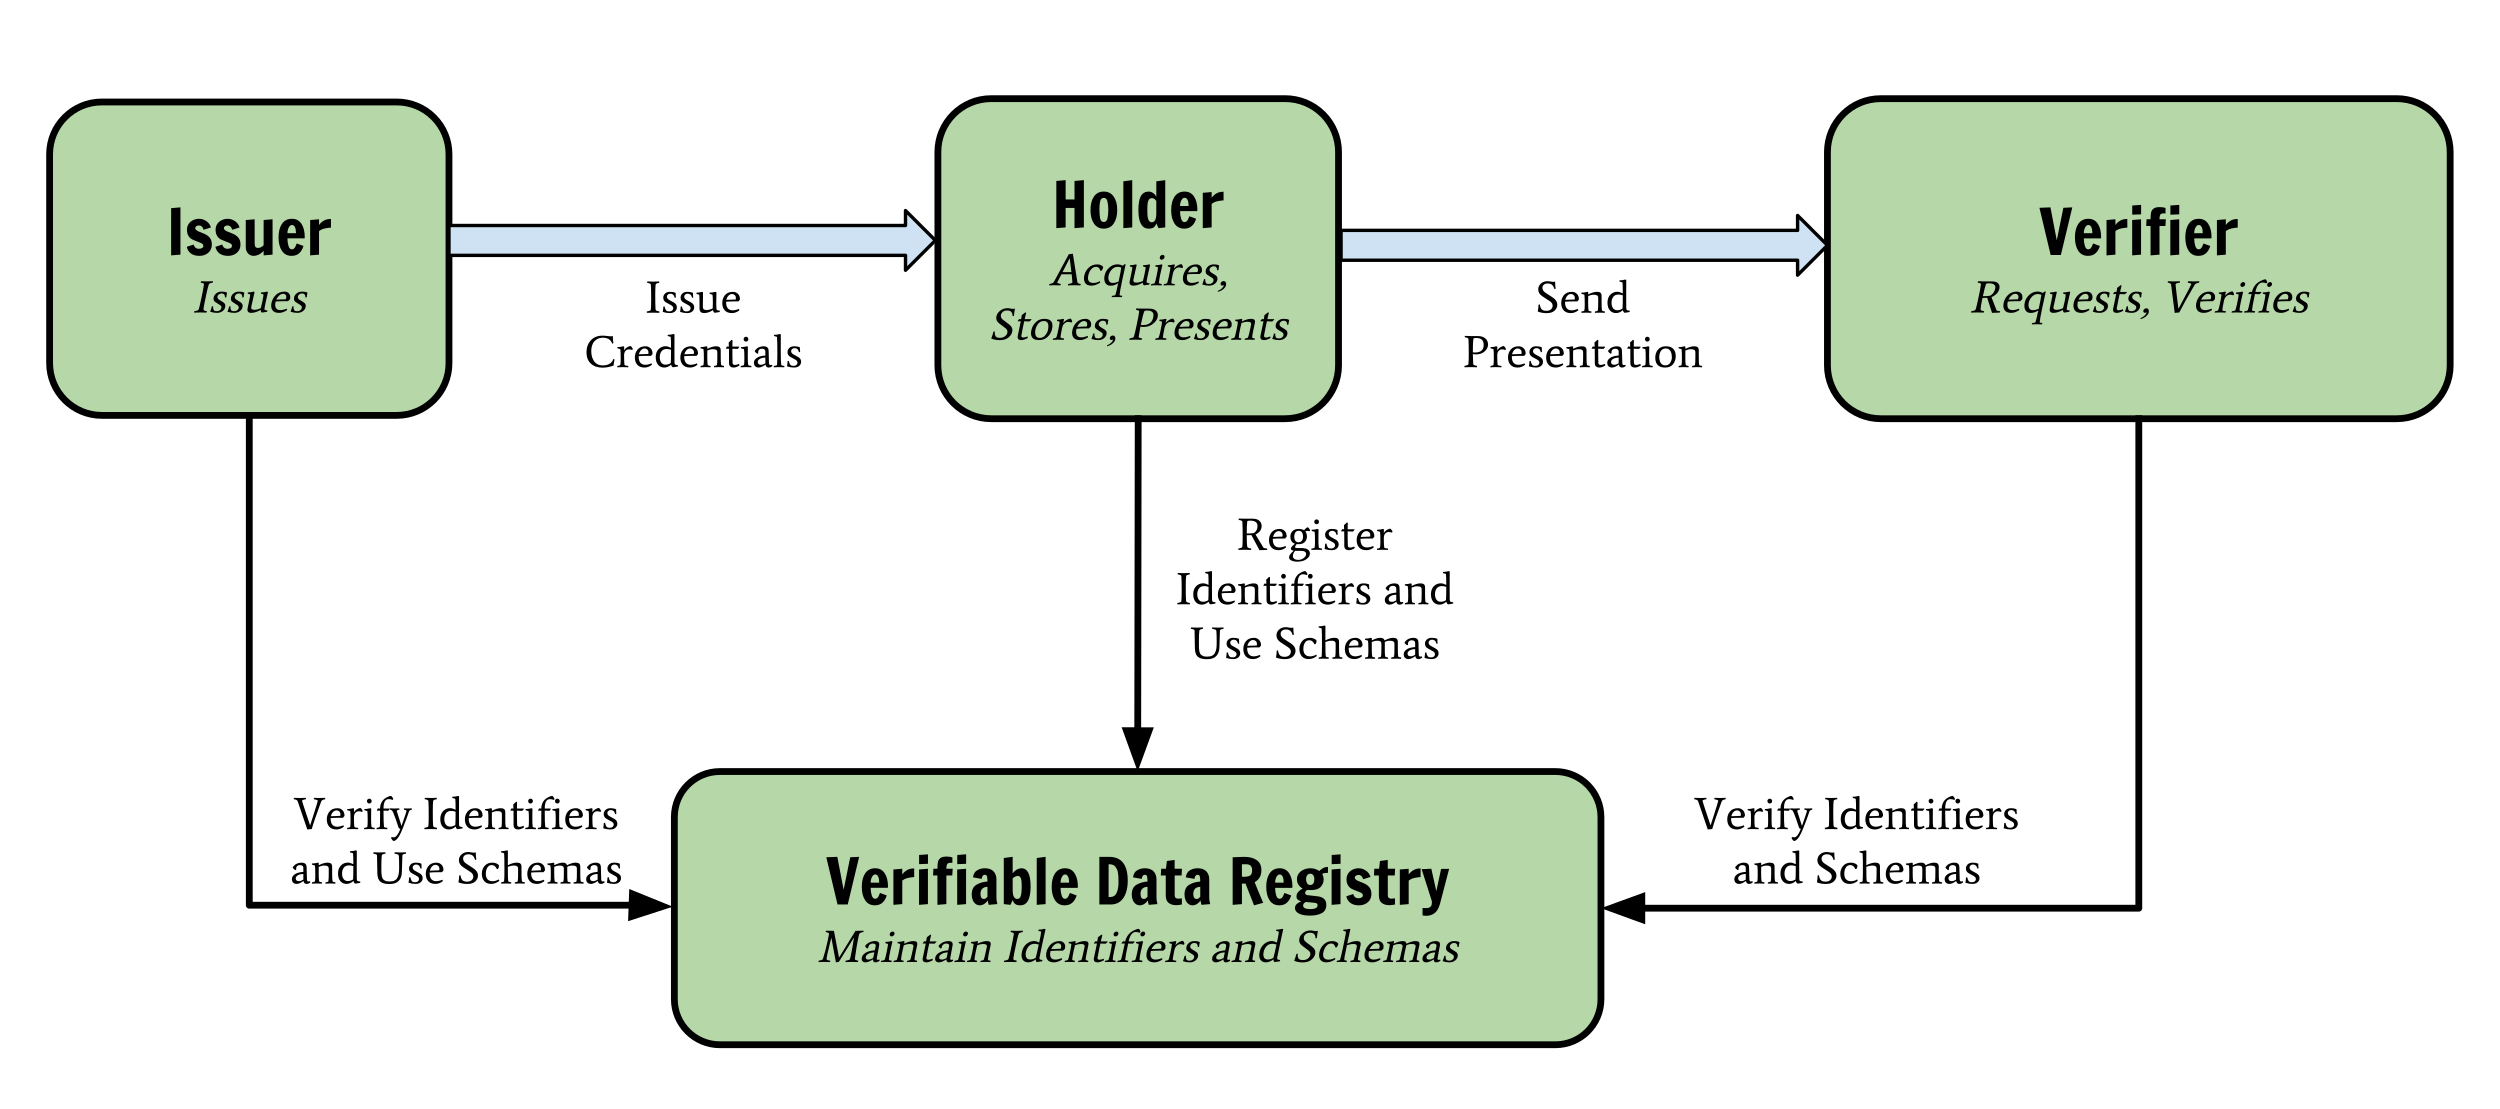 <svg viewBox="0 0 734.648 325.874" fill="none" stroke="none" stroke-linecap="square" stroke-miterlimit="10" xmlns:xlink="http://www.w3.org/1999/xlink" xmlns="http://www.w3.org/2000/svg"><clipPath id="p.0"><path d="m0 0h734.648v325.874H0V0z" clip-rule="nonzero"/></clipPath><g clip-path="url(#p.0)"><path fill="#000" fill-opacity="0" d="m0 0h734.648v325.874H0z" fill-rule="evenodd"/><path fill="#b6d7a8" d="m14.58 45.318c0-8.477 6.872-15.349 15.349-15.349h86.656c4.071.0 7.975 1.617 10.854 4.496 2.879 2.879 4.496 6.783 4.496 10.854v61.396c0 8.477-6.872 15.349-15.349 15.349h-86.656c-8.477.0-15.349-6.872-15.349-15.349z" fill-rule="evenodd"/><path stroke="#000" stroke-width="2" stroke-linejoin="round" stroke-linecap="butt" d="m14.58 45.318c0-8.477 6.872-15.349 15.349-15.349h86.656c4.071.0 7.975 1.617 10.854 4.496 2.879 2.879 4.496 6.783 4.496 10.854v61.396c0 8.477-6.872 15.349-15.349 15.349h-86.656c-8.477.0-15.349-6.872-15.349-15.349z" fill-rule="evenodd"/><path fill="#000" d="m50.289 75.045v-13.875l2.734-.234V74.826l-2.734.219zm8.307.141q-1.547.0-2.5-.703-.938-.703-1.219-1.953l2.031-.672q.078.359.281.641.422.609 1.25.609.469.0.891-.203t.422-.641q0-.578-.797-.891l-2.203-.891q-.875-.375-1.344-1.125t-.469-1.828q0-1 .5-1.734t1.312-1.109q.812-.391 1.734-.391 1.172.0 2.156.688 1 .688 1.344 1.859l-2.172.672q-.078-.328-.266-.641-.406-.625-1.047-.625-.453.0-.797.219-.328.203-.328.609.0.484.906.906l1.875.766q.984.453 1.531 1.172.562.703.562 1.906.0 1.078-.516 1.844-.516.75-1.359 1.141-.844.375-1.781.375zm8.414.0q-1.547.0-2.5-.703-.938-.703-1.219-1.953l2.031-.672q.078.359.281.641.422.609 1.25.609.469.0.891-.203t.422-.641q0-.578-.797-.891l-2.203-.891q-.875-.375-1.344-1.125t-.469-1.828q0-1 .5-1.734t1.312-1.109q.812-.391 1.734-.391 1.172.0 2.156.688 1 .688 1.344 1.859l-2.172.672q-.078-.328-.266-.641-.406-.625-1.047-.625-.453.0-.797.219-.328.203-.328.609.0.484.906.906l1.875.766q.984.453 1.531 1.172.562.703.562 1.906.0 1.078-.516 1.844-.516.75-1.359 1.141-.844.375-1.781.375zm7.539.0q-1.016.0-1.672-.719t-.656-1.938v-7.875l2.609-.219v7.031q0 .75.234 1.078.25.312.766.312.391.0.828-.188.453-.203.812-.625v-7.391l2.625-.219V74.826l-2.625.219v-1.344q-.656.75-1.438 1.125-.766.359-1.484.359zm11.149.0q-1.875.0-2.859-1.484-.984-1.484-.984-3.953.0-2.5 1-3.969Q83.87 64.295 85.792 64.295q1.828.0 2.797 1.484.969 1.469.969 3.969.0.156-.062.219-.047.062-.047.078H84.464q0 1.219.312 2.219t.969 1q.734.0 1.078-.844.359-.844.375-.875l1.984.734q-.391 1.344-1.25 2.125t-2.234.781zm1.281-6.656q0-1.109-.297-1.766t-.938-.656q-.312.0-.609.328-.297.312-.484.875-.188.547-.188 1.219h2.516zm4.162-3.875 2.609-.219v1.688q.562-.797 1.391-1.281.828-.5 2.109-.5v2.547q-.672.0-1.766.234-1.078.234-1.734.812v6.891l-2.609.219V64.654z" fill-rule="nonzero"/><path fill="#000" d="m61.351 83.613q-.281.781-.719 2.844-.719 3.344-.812 4.156l-.016.281q-.031.234.172.344.219.094.844.234l-.141.391q-.828-.047-1.812-.047t-1.844.047l.062-.391q.703-.141.953-.234.266-.109.359-.344.25-.781.688-2.844.719-3.359.812-4.172l.047-.266q.016-.25-.172-.344-.188-.109-.812-.234l.125-.391q.828.047 1.75.047t1.766-.047l-.047.391q-.656.125-.891.234-.234.094-.312.344zm5.199 2.312.172.094q-.188.859-.203 1.312l-.375.125q-.031-.672-.281-.938-.25-.281-.734-.281-.469.0-.812.266-.328.25-.406.594-.125.594.484.984l1.203.75q.781.484.578 1.422-.141.688-.797 1.188t-1.656.5q-.984.0-1.969-.344.359-.922.484-1.531l.375-.109q.016.469.031.641.031.172.125.438.109.25.328.328t.688.078.828-.266.438-.641q.125-.562-.422-.906l-1.266-.797q-.781-.469-.578-1.422.141-.688.766-1.203t1.562-.516 1.438.234zm5.091.0.172.094q-.188.859-.203 1.312l-.375.125q-.031-.672-.281-.938-.25-.281-.734-.281-.469.0-.812.266-.328.25-.406.594-.125.594.484.984l1.203.75q.781.484.578 1.422-.141.688-.797 1.188t-1.656.5q-.984.0-1.969-.344.359-.922.484-1.531l.375-.109q.016.469.031.641.031.172.125.438.109.25.328.328t.688.078.828-.266.438-.641q.125-.562-.422-.906l-1.266-.797q-.781-.469-.578-1.422.141-.688.766-1.203t1.562-.516 1.438.234zm2.185 6.016q-1.359.0-1.062-1.391l.375-1.781q.391-1.797.391-2.234l-.75-.25.062-.344q.781.0 1.734-.25l.234.125q-.562 2.391-.969 4.328-.203.906.891.906.453.0 1-.156.562-.156.906-.344.203-.719.406-1.688.391-1.812.391-2.328l-.781-.25.047-.344q.844.0 1.797-.25l.25.125q-.266 1-.75 3.312l-.281 1.547q-.062.234.094.359t.312.156q.172.031.484.047l-.125.391q-.5.047-1.516.234-.359-.172-.375-.797-1.469.875-2.766.875zm10.268-4.391q.125-.609-.156-.906-.266-.312-.688-.312-.625.0-1.188.5t-.875 1.219l2.797-.109q.062-.203.109-.391zm-2.094 4.391q-1.406.0-1.953-.812t-.266-2.141q.297-1.344 1.281-2.312 1-.984 2.594-.984.812.0 1.297.578.5.562.266 1.688l-.578.547q-.078.0-1.266.0-1.172.0-2.375.094l-.031.109q-.25 1.219.125 1.828.375.594 1.25.594t1.953-.422l.078.406q-1.219.828-2.375.828zm8.18-6.016.172.094q-.188.859-.203 1.312l-.375.125q-.031-.672-.281-.938-.25-.281-.734-.281-.469.0-.812.266-.328.25-.406.594-.125.594.484.984l1.203.75q.781.484.578 1.422-.141.688-.797 1.188t-1.656.5q-.984.0-1.969-.344.359-.922.484-1.531l.375-.109q.016.469.031.641.031.172.125.438.109.25.328.328t.688.078.828-.266.438-.641q.125-.562-.422-.906l-1.266-.797q-.781-.469-.578-1.422.141-.688.766-1.203t1.562-.516 1.438.234z" fill-rule="nonzero"/><path fill="#b6d7a8" d="m537.01 44.667c0-8.657 7.018-15.675 15.675-15.675h151.642c4.157.0 8.144 1.651 11.084 4.591 2.94 2.94 4.591 6.927 4.591 11.084v62.698c0 8.657-7.018 15.675-15.675 15.675h-151.642c-8.657.0-15.675-7.018-15.675-15.675z" fill-rule="evenodd"/><path stroke="#000" stroke-width="2" stroke-linejoin="round" stroke-linecap="butt" d="m537.01 44.667c0-8.657 7.018-15.675 15.675-15.675h151.642c4.157.0 8.144 1.651 11.084 4.591 2.94 2.94 4.591 6.927 4.591 11.084v62.698c0 8.657-7.018 15.675-15.675 15.675h-151.642c-8.657.0-15.675-7.018-15.675-15.675z" fill-rule="evenodd"/><path fill="#000" d="m602.604 74.936-3.297-13.875 3.234-.125 1.859 9.672 1.938-9.547 2.625-.125-3.359 14h-3zm10.975.25q-1.875.0-2.859-1.484t-.984-3.953q0-2.5 1-3.969 1.016-1.484 2.938-1.484 1.828.0 2.797 1.484.969 1.469.969 3.969.0.156-.062.219-.047.062-.047.078h-4.984q0 1.219.312 2.219t.969 1q.734.0 1.078-.844.359-.844.375-.875l1.984.734q-.391 1.344-1.25 2.125t-2.234.781zm1.281-6.656q0-1.109-.297-1.766t-.938-.656q-.312.0-.609.328-.297.312-.484.875-.188.547-.188 1.219h2.516zm4.162-3.875 2.609-.219v1.688q.562-.797 1.391-1.281.828-.5 2.109-.5v2.547q-.672.0-1.766.234-1.078.234-1.734.812v6.891l-2.609.219V64.654zm7.553-1.562V60.389l2.609-.188v2.781l-2.609.109zm-.016 11.953V64.654l2.609-.219V74.826l-2.609.219zm5.407-8.641h-1.281l.094-1.969h1.188v-.188q0-1.109.141-1.781.141-.688.703-1.141.578-.469 1.766-.469 1.141.0 1.781.266v1.578h-.578q-.75.0-.969.406t-.219 1.141v.188h1.859l-.125 1.969h-1.734v8.422l-2.625.219v-8.641zm5.821-3.312V60.389l2.609-.188v2.781l-2.609.109zm-.016 11.953V64.654l2.609-.219V74.826l-2.609.219zm8.25.141q-1.875.0-2.859-1.484t-.984-3.953q0-2.5 1-3.969 1.016-1.484 2.938-1.484 1.828.0 2.797 1.484.969 1.469.969 3.969.0.156-.062.219-.047.062-.047.078h-4.984q0 1.219.312 2.219t.969 1q.734.0 1.078-.844.359-.844.375-.875l1.984.734q-.391 1.344-1.25 2.125t-2.234.781zm1.281-6.656q0-1.109-.297-1.766t-.938-.656q-.312.0-.609.328-.297.312-.484.875-.188.547-.188 1.219h2.516zm4.162-3.875 2.609-.219v1.688q.562-.797 1.391-1.281.828-.5 2.109-.5v2.547q-.672.0-1.766.234-1.078.234-1.734.812v6.891l-2.609.219V64.654z" fill-rule="nonzero"/><path fill="#000" d="m582.924 91.863q-.844-.047-1.859-.047-1 0-1.859.047l.062-.391q.703-.141.953-.234.266-.109.359-.344.25-.781.688-2.844.719-3.359.812-4.172l.047-.266q.016-.25-.172-.344-.188-.109-.812-.234l.125-.391q.828.047 1.781.047h2.297q1.297.0 1.844.609t.344 1.516q-.344 1.625-2.328 2.516l1.516 3.906q.281.172 1.062.234l-.141.391-2.266.078-1.422-4.422q-.453.031-1.375.031-.531 2.469-.562 3.141l.016.203q-.047.234.172.344.219.094.859.234l-.141.391zm3.391-7.047q.328-1.562-1.875-1.562-.484.0-.641.047-.141.047-.219.234-.312.797-.891 3.5 1.469.0 2.125-.141 1.203-.656 1.5-2.078zm6.794 2.734q.125-.609-.156-.906-.266-.312-.688-.312-.625.0-1.188.5t-.875 1.219l2.797-.109q.062-.203.109-.391zm-2.094 4.391q-1.406.0-1.953-.812t-.266-2.141q.297-1.344 1.281-2.312 1-.984 2.594-.984.812.0 1.297.578.5.562.266 1.688l-.578.547q-.078.0-1.266.0-1.172.0-2.375.094l-.031.109q-.25 1.219.125 1.828.375.594 1.25.594t1.953-.422l.078.406q-1.219.828-2.375.828zm7.774-5.531q-.953.0-1.688.781t-.938 1.75q-.203.953.109 1.578t1.109.625 1.719-.406q.656-3.078.766-4.109-.547-.219-1.078-.219zm2.375-.703q-.359 1.625-1.047 4.859t-.734 4.109q0 .172.797.266l-.125.375q-.625-.031-1.5-.031-.859.0-1.516.031l.125-.375q.922-.094.984-.266.234-.688.828-3.453-.656.406-1.172.578-.5.156-1.094.156-1.094.0-1.547-.859-.453-.875-.172-2.188.281-1.328 1.359-2.281t2.328-.953q.953.0 1.594.406l.672-.484.219.109zm2.269 6.234q-1.359.0-1.062-1.391l.375-1.781q.391-1.797.391-2.234l-.75-.25.062-.344q.781.0 1.734-.25l.234.125q-.562 2.391-.969 4.328-.203.906.891.906.453.0 1-.156.562-.156.906-.344.203-.719.406-1.688.391-1.812.391-2.328l-.781-.25.047-.344q.844.0 1.797-.25l.25.125q-.266 1-.75 3.312l-.281 1.547q-.062.234.094.359t.312.156q.172.031.484.047l-.125.391q-.5.047-1.516.234-.359-.172-.375-.797-1.469.875-2.766.875zm10.268-4.391q.125-.609-.156-.906-.266-.312-.688-.312-.625.0-1.188.5t-.875 1.219l2.797-.109q.062-.203.109-.391zm-2.094 4.391q-1.406.0-1.953-.812t-.266-2.141q.297-1.344 1.281-2.312 1-.984 2.594-.984.812.0 1.297.578.5.562.266 1.688l-.578.547q-.078.0-1.266.0-1.172.0-2.375.094l-.031.109q-.25 1.219.125 1.828.375.594 1.25.594t1.953-.422l.078.406q-1.219.828-2.375.828zm8.18-6.016.172.094q-.188.859-.203 1.312l-.375.125q-.031-.672-.281-.938-.25-.281-.734-.281-.469.0-.812.266-.328.25-.406.594-.125.594.484.984l1.203.75q.781.484.578 1.422-.141.688-.797 1.188t-1.656.5q-.984.0-1.969-.344.359-.922.484-1.531l.375-.109q.016.469.031.641.031.172.125.438.109.25.328.328t.688.078.828-.266.438-.641q.125-.562-.422-.906l-1.266-.797q-.781-.469-.578-1.422.141-.688.766-1.203t1.562-.516 1.438.234zm2.279 6.016q-1.375.0-1.078-1.344.25-1.172.453-2.141.203-.984.422-2.047l-.875.016v-.156l.406-.516q.188.031.562.047l.203-1.219 1.047-.797.234.125q-.25.984-.438 1.875h1.969l.031.156-.594.531q-.453-.047-1.531-.062l-.391 1.781q-.344 1.672-.453 2.391-.078.594.578.594.531.0 1.234-.312l.078.453q-1.094.625-1.859.625zm7.171-6.016.172.094q-.188.859-.203 1.312l-.375.125q-.031-.672-.281-.938-.25-.281-.734-.281-.469.0-.812.266-.328.25-.406.594-.125.594.484.984l1.203.75q.781.484.578 1.422-.141.688-.797 1.188t-1.656.5q-.984.0-1.969-.344.359-.922.484-1.531l.375-.109q.016.469.031.641.031.172.125.438.109.25.328.328t.688.078.828-.266.438-.641q.125-.562-.422-.906l-1.266-.797q-.781-.469-.578-1.422.141-.688.766-1.203t1.562-.516 1.438.234zm.607 5.328q.062-.297.312-.469.266-.188.609-.188.359.0.562.344.203.328.094.859t-.719 1.094q-.594.562-1.656.875l-.047-.281q1.578-.656 1.812-1.766-.219.203-.484.203t-.406-.188-.078-.484zm13.169-8.609q.812.047 1.625.047t1.656-.047l-.047.391q-.609.125-.891.266-.281.125-.438.391-3.172 5.422-4.516 8.125l-1.344.125-1.062-8.328q-.062-.234-.25-.344t-.781-.234l.141-.391q.828.047 1.75.047t1.781-.047l-.062.391q-.953.172-1.156.328-.094.062-.109.156t.109 1.234q.141 1.125.359 3.031.234 1.891.359 2.875h.062q.484-.922 1.547-2.922 2.172-4.062 2.188-4.219.031-.156-.219-.25-.234-.109-.844-.234l.141-.391zm6.714 4.906q.125-.609-.156-.906-.266-.312-.688-.312-.625.0-1.188.5t-.875 1.219l2.797-.109q.062-.203.109-.391zm-2.094 4.391q-1.406.0-1.953-.812t-.266-2.141q.297-1.344 1.281-2.312 1-.984 2.594-.984.812.0 1.297.578.5.562.266 1.688l-.578.547q-.078.0-1.266.0-1.172.0-2.375.094l-.031.109q-.25 1.219.125 1.828.375.594 1.25.594t1.953-.422l.078.406q-1.219.828-2.375.828zm8.368-6.328q.109.0.281.312.188.312.219.609l-.266.25q-.438-.188-.953-.188t-1.047.438q-.516.438-.719 1.391-.484 2.344-.453 2.734-.016.109.328.203.344.078.75.109l-.141.391q-.609-.047-1.594-.047t-1.641.047l.141-.391q.266-.031.562-.109.312-.094.359-.188.203-.469.5-1.859.484-2.266.484-2.781l-.797-.25.047-.344q.844.0 1.797-.25l.25.125q-.078.203-.266 1.094.516-.641 1.172-.969.672-.328.984-.328zm3.447-1.5q-.25.203-.547.203-.281.0-.438-.203-.156-.219-.094-.516t.297-.5q.25-.203.531-.203.297.0.453.203.172.203.109.5t-.312.516zm-.297 1.703-.672 2.953q-.359 1.719-.359 2.234l-.016.172q-.016.094.297.188.312.078.594.109l-.141.391q-.625-.047-1.547-.047-.906.0-1.562.047l.125-.391q.281-.031.609-.109.344-.094.391-.188.203-.469.5-1.859.484-2.266.484-2.781l-.812-.25.062-.344q.844.0 1.797-.25l.25.125zm3.431 6.047q-.625-.047-1.562-.047t-1.594.047l.125-.391q.266-.031.594-.109.328-.094.375-.188.109.0 1.125-4.766l-.938.016v-.156l.406-.516q.188.031.641.047.188-.859.625-1.547.453-.703.953-1.078.5-.391 1.047-.656.891-.438 1.375-.438.109.0.281.312.188.312.203.625l-.266.25q-.5-.25-1.078-.25-1.531.0-2.125 2.766h1.734l.031.156-.516.516q-.453-.031-1.375-.047-.797 3.703-.875 4.766-.031.094.312.188.359.094.625.109l-.125.391zm4.743-7.75q-.25.203-.547.203-.281.0-.438-.203-.156-.219-.094-.516t.297-.5q.25-.203.531-.203.297.0.453.203.172.203.109.5t-.312.516zm-.297 1.703-.672 2.953q-.359 1.719-.359 2.234l-.016.172q-.016.094.297.188.312.078.594.109l-.141.391q-.625-.047-1.547-.047-.906.0-1.562.047l.125-.391q.281-.031.609-.109.344-.094.391-.188.203-.469.5-1.859.484-2.266.484-2.781l-.812-.25.062-.344q.844.0 1.797-.25l.25.125zm5.384 1.734q.125-.609-.156-.906-.266-.312-.688-.312-.625.0-1.188.5t-.875 1.219l2.797-.109q.062-.203.109-.391zm-2.094 4.391q-1.406.0-1.953-.812t-.266-2.141q.297-1.344 1.281-2.312 1-.984 2.594-.984.812.0 1.297.578.5.562.266 1.688l-.578.547q-.078.0-1.266.0-1.172.0-2.375.094l-.031.109q-.25 1.219.125 1.828.375.594 1.25.594t1.953-.422l.078.406q-1.219.828-2.375.828zm8.18-6.016.172.094q-.188.859-.203 1.312l-.375.125q-.031-.672-.281-.938-.25-.281-.734-.281-.469.0-.812.266-.328.25-.406.594-.125.594.484.984l1.203.75q.781.484.578 1.422-.141.688-.797 1.188t-1.656.5q-.984.0-1.969-.344.359-.922.484-1.531l.375-.109q.016.469.031.641.031.172.125.438.109.25.328.328t.688.078.828-.266.438-.641q.125-.562-.422-.906l-1.266-.797q-.781-.469-.578-1.422.141-.688.766-1.203t1.562-.516 1.438.234z" fill-rule="nonzero"/><path fill="#b6d7a8" d="m275.606 44.667c0-8.657 7.018-15.675 15.675-15.675h86.383c4.157.0 8.144 1.651 11.084 4.591 2.94 2.94 4.591 6.927 4.591 11.084v62.698c0 8.657-7.018 15.675-15.675 15.675h-86.383c-8.657.0-15.675-7.018-15.675-15.675z" fill-rule="evenodd"/><path stroke="#000" stroke-width="2" stroke-linejoin="round" stroke-linecap="butt" d="m275.606 44.667c0-8.657 7.018-15.675 15.675-15.675h86.383c4.157.0 8.144 1.651 11.084 4.591 2.94 2.94 4.591 6.927 4.591 11.084v62.698c0 8.657-7.018 15.675-15.675 15.675h-86.383c-8.657.0-15.675-7.018-15.675-15.675z" fill-rule="evenodd"/><path fill="#000" d="m310.412 67.045v-13.875l2.734-.234v5.672h2.609v-5.438l2.75-.234V66.826l-2.75.219v-5.938h-2.609v5.719l-2.734.219zm13.943.141q-1.875.0-2.891-1.5t-1.016-3.969 1-3.938q1.016-1.484 2.906-1.484t2.922 1.484q1.031 1.469 1.031 3.938.0 2.453-1.031 3.969-1.031 1.5-2.922 1.5zm0-1.953q.844.0 1.078-1.016.25-1.031.25-2.531.0-1.484-.25-2.5-.234-1.031-1.078-1.031-.828.0-1.062.969-.219.969-.219 2.359.0 1.719.219 2.734.234 1.016 1.062 1.016zm5.751 1.812V53.279l2.609-.344V66.826l-2.609.219zm7.438.141q-3.016.0-3.016-5.5.0-2.844.75-4.109.75-1.281 2.328-1.281.672.0 1.281.453.625.438.906 1.078v-4.547l2.625-.344V66.826l-1.984.219-.641-1.422q-.188.703-.703 1.141-.5.422-1.547.422zm.984-1.875q.547.0.906-.625t.359-2.109v-3.516q-.547-.844-1.266-.844-.625.0-.922.453-.281.438-.375 1.141-.078.703-.078 1.875.0 1.203.078 1.953.094.734.391 1.203t.906.469zm9.476 1.875q-1.875.0-2.859-1.484t-.984-3.953q0-2.5 1-3.969 1.016-1.484 2.938-1.484 1.828.0 2.797 1.484.969 1.469.969 3.969.0.156-.062.219-.047.062-.047.078h-4.984q0 1.219.312 2.219t.969 1q.734.0 1.078-.844.359-.844.375-.875l1.984.734q-.391 1.344-1.25 2.125t-2.234.781zm1.281-6.656q0-1.109-.297-1.766t-.938-.656q-.312.0-.609.328-.297.312-.484.875-.188.547-.188 1.219h2.516zm4.162-3.875 2.609-.219v1.688q.562-.797 1.391-1.281.828-.5 2.109-.5v2.547q-.672.0-1.766.234-1.078.234-1.734.812v6.891l-2.609.219V56.654z" fill-rule="nonzero"/><path fill="#000" d="m311.595 83.863q-.812-.047-1.625-.047t-1.656.047l.047-.391q.625-.125.906-.266.297-.141.438-.391l4.375-8.109 1.188-.141 1.328 8.328q.031.234.234.344t.781.234l-.141.391q-.812-.047-1.812-.047-.984.0-1.828.047l.047-.391q.984-.188 1.156-.344.094-.078.109-.141.016-.078-.219-2.391h-3l-1.234 2.359q-.047.172.203.281t.844.234l-.141.391zm2.75-7.906h-.047q-.156.312-.391.766-.234.438-.719 1.391-.484.938-.969 1.859h2.625l-.5-4.016zm8.953 7.094q-1.297.891-2.609.891-1.297.0-1.828-.828-.516-.828-.234-2.156t1.297-2.297q1.031-.969 2.484-.969.609.0 1.031.188.438.188.594.391.172.203.141.328-.109.531-.516.969h-.328q-.062-.438-.375-.797-.297-.359-.891-.359-.828.0-1.438.734-.594.734-.828 1.812t.156 1.641q.406.547 1.344.547t1.938-.531l.062.438zm5.107-4.641q-.953.0-1.688.781t-.938 1.75q-.203.953.109 1.578t1.109.625 1.719-.406q.656-3.078.766-4.109-.547-.219-1.078-.219zm2.375-.703q-.359 1.625-1.047 4.859t-.734 4.109q0 .172.797.266l-.125.375q-.625-.031-1.5-.031-.859.0-1.516.031l.125-.375q.922-.094.984-.266.234-.688.828-3.453-.656.406-1.172.578-.5.156-1.094.156-1.094.0-1.547-.859-.453-.875-.172-2.188.281-1.328 1.359-2.281t2.328-.953q.953.0 1.594.406l.672-.484.219.109zm2.269 6.234q-1.359.0-1.062-1.391l.375-1.781q.391-1.797.391-2.234l-.75-.25.062-.344q.781.0 1.734-.25l.234.125q-.562 2.391-.969 4.328-.203.906.891.906.453.0 1-.156.562-.156.906-.344.203-.719.406-1.688.391-1.812.391-2.328l-.781-.25.047-.344q.844.0 1.797-.25l.25.125q-.266 1-.75 3.312l-.281 1.547q-.062.234.094.359t.312.156q.172.031.484.047l-.125.391q-.5.047-1.516.234-.359-.172-.375-.797-1.469.875-2.766.875zm8.846-7.828q-.25.203-.547.203-.281.0-.438-.203-.156-.219-.094-.516t.297-.5q.25-.203.531-.203.297.0.453.203.172.203.109.5t-.312.516zm-.297 1.703-.672 2.953q-.359 1.719-.359 2.234l-.016.172q-.016.094.297.188.312.078.594.109l-.141.391q-.625-.047-1.547-.047-.906.0-1.562.047l.125-.391q.281-.031.609-.109.344-.094.391-.188.203-.469.5-1.859.484-2.266.484-2.781l-.812-.25.062-.344q.844.0 1.797-.25l.25.125zm5.54-.203q.109.0.281.312.188.312.219.609l-.266.25q-.438-.188-.953-.188t-1.047.438q-.516.438-.719 1.391-.484 2.344-.453 2.734-.016.109.328.203.344.078.75.109l-.141.391q-.609-.047-1.594-.047t-1.641.047l.141-.391q.266-.031.562-.109.312-.094.359-.188.203-.469.5-1.859.484-2.266.484-2.781l-.797-.25.047-.344q.844.0 1.797-.25l.25.125q-.078.203-.266 1.094.516-.641 1.172-.969.672-.328.984-.328zm4.868 1.938q.125-.609-.156-.906-.266-.312-.688-.312-.625.0-1.188.5t-.875 1.219l2.797-.109q.062-.203.109-.391zm-2.094 4.391q-1.406.0-1.953-.812t-.266-2.141q.297-1.344 1.281-2.312 1-.984 2.594-.984.812.0 1.297.578.5.562.266 1.688l-.578.547q-.078.0-1.266.0-1.172.0-2.375.094l-.031.109q-.25 1.219.125 1.828.375.594 1.25.594t1.953-.422l.078.406q-1.219.828-2.375.828zm8.18-6.016.172.094q-.188.859-.203 1.312l-.375.125q-.031-.672-.281-.938-.25-.281-.734-.281-.469.0-.812.266-.328.25-.406.594-.125.594.484.984l1.203.75q.781.484.578 1.422-.141.688-.797 1.188t-1.656.5q-.984.0-1.969-.344.359-.922.484-1.531l.375-.109q.016.469.031.641.031.172.125.438.109.25.328.328t.688.078.828-.266.438-.641q.125-.562-.422-.906l-1.266-.797q-.781-.469-.578-1.422.141-.688.766-1.203t1.562-.516 1.438.234zm.607 5.328q.062-.297.312-.469.266-.188.609-.188.359.0.562.344.203.328.094.859t-.719 1.094q-.594.562-1.656.875l-.047-.281q1.578-.656 1.812-1.766-.219.203-.484.203t-.406-.188-.078-.484z" fill-rule="nonzero"/><path fill="#000" d="m297.585 92.925q-.062-.969-.469-1.328-.391-.359-1.156-.359-.75.0-1.234.375-.469.359-.594.891-.172.859.594 1.453l1.812 1.375q1.188.906.922 2.141-.219 1-1.172 1.75-.938.734-2.469.734-1.516.0-2.531-.484.453-1.094.625-1.969l.406-.156q-.047 1.094.281 1.516.344.406 1.234.406.906.0 1.469-.438.578-.438.719-1.047.172-.812-.594-1.375l-1.828-1.391q-1.062-.797-.797-2.047.203-.984 1.125-1.688.922-.719 2.141-.719.406.0.859.109.469.094.719.094t.609-.078l-.031.188q-.219.984-.25 1.891l-.391.156zm2.584 7.016q-1.375.0-1.078-1.344.25-1.172.453-2.141.203-.984.422-2.047l-.875.016v-.156l.406-.516q.188.031.562.047l.203-1.219 1.047-.797.234.125q-.25.984-.438 1.875h1.969l.031.156-.594.531q-.453-.047-1.531-.062l-.391 1.781q-.344 1.672-.453 2.391-.078.594.578.594.531.0 1.234-.312l.078.453q-1.094.625-1.859.625zm6.53-5.609q-.547.0-1.016.281-.453.266-.734.688-.516.75-.656 1.453-.234 1.094.047 1.828.281.719 1.219.719.516.0.938-.234.438-.234.719-.609.547-.688.719-1.391.594-2.734-1.234-2.734zm.188-.641q1.516.0 2.047.781.531.766.234 2.141-.281 1.375-1.297 2.359-1 .969-2.516.969t-2.047-.766-.234-2.141 1.297-2.359 2.516-.984zm7.691-.078q.109.0.281.312.188.312.219.609l-.266.25q-.438-.188-.953-.188t-1.047.438q-.516.438-.719 1.391-.484 2.344-.453 2.734-.016.109.328.203.344.078.75.109l-.141.391q-.609-.047-1.594-.047t-1.641.047l.141-.391q.266-.031.562-.109.312-.094.359-.188.203-.469.5-1.859.484-2.266.484-2.781l-.797-.25.047-.344q.844.0 1.797-.25l.25.125q-.078.203-.266 1.094.516-.641 1.172-.969.672-.328.984-.328zm4.868 1.938q.125-.609-.156-.906-.266-.312-.688-.312-.625.0-1.188.5t-.875 1.219l2.797-.109q.062-.203.109-.391zm-2.094 4.391q-1.406.0-1.953-.812t-.266-2.141q.297-1.344 1.281-2.312 1-.984 2.594-.984.812.0 1.297.578.5.562.266 1.688l-.578.547q-.078.0-1.266.0-1.172.0-2.375.094l-.031.109q-.25 1.219.125 1.828.375.594 1.25.594t1.953-.422l.078.406q-1.219.828-2.375.828zm8.18-6.016.172.094q-.188.859-.203 1.312l-.375.125q-.031-.672-.281-.938-.25-.281-.734-.281-.469.0-.812.266-.328.25-.406.594-.125.594.484.984l1.203.75q.781.484.578 1.422-.141.688-.797 1.188t-1.656.5q-.984.0-1.969-.344.359-.922.484-1.531l.375-.109q.016.469.031.641.031.172.125.438.109.25.328.328t.688.078.828-.266.438-.641q.125-.562-.422-.906l-1.266-.797q-.781-.469-.578-1.422.141-.688.766-1.203t1.562-.516 1.438.234zm.607 5.328q.062-.297.312-.469.266-.188.609-.188.359.0.562.344.203.328.094.859t-.719 1.094q-.594.562-1.656.875l-.047-.281q1.578-.656 1.812-1.766-.219.203-.484.203t-.406-.188-.078-.484zm9.544-8.562h2.016q1.469.0 2.094.703t.391 1.797q-.234 1.078-1.391 1.984-1.141.906-2.734.906-.438.0-.938-.078l-.5 2.891q-.031.234.172.344.219.094.844.234l-.141.391q-.828-.047-1.812-.047t-1.844.047l.062-.391q.703-.141.953-.234.266-.109.359-.344.25-.781.688-2.844.719-3.359.812-4.172l.047-.266q.016-.25-.172-.344-.188-.109-.812-.234l.125-.391q.828.047 1.781.047zm.266 4.828q1.156.0 1.922-.547t1-1.656q.25-1.109-.219-1.578-.469-.484-1.578-.484-.5.0-.641.062t-.266.391q-.281.688-.938 3.781.375.031.719.031zm8.724-1.906q.109.0.281.312.188.312.219.609l-.266.25q-.438-.188-.953-.188t-1.047.438q-.516.438-.719 1.391-.484 2.344-.453 2.734-.016.109.328.203.344.078.75.109l-.141.391q-.609-.047-1.594-.047t-1.641.047l.141-.391q.266-.031.562-.109.312-.094.359-.188.203-.469.5-1.859.484-2.266.484-2.781l-.797-.25.047-.344q.844.0 1.797-.25l.25.125q-.078.203-.266 1.094.516-.641 1.172-.969.672-.328.984-.328zm4.868 1.938q.125-.609-.156-.906-.266-.312-.688-.312-.625.0-1.188.5t-.875 1.219l2.797-.109q.062-.203.109-.391zm-2.094 4.391q-1.406.0-1.953-.812t-.266-2.141q.297-1.344 1.281-2.312 1-.984 2.594-.984.812.0 1.297.578.5.562.266 1.688l-.578.547q-.078.0-1.266.0-1.172.0-2.375.094l-.031.109q-.25 1.219.125 1.828.375.594 1.25.594t1.953-.422l.078.406q-1.219.828-2.375.828zm8.18-6.016.172.094q-.188.859-.203 1.312l-.375.125q-.031-.672-.281-.938-.25-.281-.734-.281-.469.0-.812.266-.328.25-.406.594-.125.594.484.984l1.203.75q.781.484.578 1.422-.141.688-.797 1.188t-1.656.5q-.984.0-1.969-.344.359-.922.484-1.531l.375-.109q.016.469.031.641.031.172.125.438.109.25.328.328t.688.078.828-.266.438-.641q.125-.562-.422-.906l-1.266-.797q-.781-.469-.578-1.422.141-.688.766-1.203t1.562-.516 1.438.234zm5.123 1.625q.125-.609-.156-.906-.266-.312-.688-.312-.625.0-1.188.5t-.875 1.219l2.797-.109q.062-.203.109-.391zm-2.094 4.391q-1.406.0-1.953-.812t-.266-2.141q.297-1.344 1.281-2.312 1-.984 2.594-.984.812.0 1.297.578.5.562.266 1.688l-.578.547q-.078.0-1.266.0-1.172.0-2.375.094l-.031.109q-.25 1.219.125 1.828.375.594 1.25.594t1.953-.422l.078.406q-1.219.828-2.375.828zm6.164-5.016-.422 1.844q-.359 1.719-.359 2.234l-.016.172q-.016.094.25.188.281.078.547.109l-.141.391q-.625-.047-1.453-.047-.812.0-1.469.047l.125-.391q.25-.031.547-.109.312-.094.359-.188.203-.469.5-1.859.484-2.266.484-2.781l-.812-.25.062-.344q.844.0 1.797-.25l.234.125-.141.641q1.641-.766 2.734-.766.672.0.953.266.297.266.141 1l-.391 1.812q-.359 1.719-.375 2.234l.016.172q-.031.094.234.188.281.078.547.109l-.125.391q-.625-.047-1.453-.047t-1.484.047l.141-.391q.25-.031.547-.109.297-.094.344-.188.203-.469.609-2.406l.281-1.297q.109-.516-.156-.719-.25-.203-.984-.203t-1.672.375zm6.667 5.016q-1.375.0-1.078-1.344.25-1.172.453-2.141.203-.984.422-2.047l-.875.016v-.156l.406-.516q.188.031.562.047l.203-1.219 1.047-.797.234.125q-.25.984-.438 1.875h1.969l.031.156-.594.531q-.453-.047-1.531-.062l-.391 1.781q-.344 1.672-.453 2.391-.078.594.578.594.531.0 1.234-.312l.078.453q-1.094.625-1.859.625zm7.171-6.016.172.094q-.188.859-.203 1.312l-.375.125q-.031-.672-.281-.938-.25-.281-.734-.281-.469.0-.812.266-.328.25-.406.594-.125.594.484.984l1.203.75q.781.484.578 1.422-.141.688-.797 1.188t-1.656.5q-.984.0-1.969-.344.359-.922.484-1.531l.375-.109q.016.469.031.641.031.172.125.438.109.25.328.328t.688.078.828-.266.438-.641q.125-.562-.422-.906l-1.266-.797q-.781-.469-.578-1.422.141-.688.766-1.203t1.562-.516 1.438.234z" fill-rule="nonzero"/><path fill="#b6d7a8" d="m198.168 240.105c0-7.39 5.991-13.381 13.381-13.381h245.522c3.549.0 6.952 1.41 9.462 3.919 2.509 2.509 3.919 5.913 3.919 9.462v53.522c0 7.39-5.991 13.381-13.381 13.381h-245.522c-7.39.0-13.381-5.991-13.381-13.381z" fill-rule="evenodd"/><path stroke="#000" stroke-width="2" stroke-linejoin="round" stroke-linecap="butt" d="m198.168 240.105c0-7.39 5.991-13.381 13.381-13.381h245.522c3.549.0 6.952 1.41 9.462 3.919 2.509 2.509 3.919 5.913 3.919 9.462v53.522c0 7.39-5.991 13.381-13.381 13.381h-245.522c-7.39.0-13.381-5.991-13.381-13.381z" fill-rule="evenodd"/><path fill="#000" d="m246.114 265.786-3.297-13.875 3.234-.125 1.859 9.672 1.938-9.547 2.625-.125-3.359 14h-3zm10.975.25q-1.875.0-2.859-1.484t-.984-3.953q0-2.5 1-3.969 1.016-1.484 2.938-1.484 1.828.0 2.797 1.484.969 1.469.969 3.969.0.156-.062.219-.047.062-.047.078h-4.984q0 1.219.312 2.219t.969 1q.734.0 1.078-.844.359-.844.375-.875l1.984.734q-.391 1.344-1.25 2.125t-2.234.781zm1.281-6.656q0-1.109-.297-1.766t-.938-.656q-.312.0-.609.328-.297.312-.484.875-.188.547-.188 1.219h2.516zm4.162-3.875 2.609-.219v1.687q.562-.797 1.391-1.281.828-.5 2.109-.5v2.547q-.672.0-1.766.234-1.078.234-1.734.812v6.891l-2.609.219v-10.391zm7.553-1.562v-2.703l2.609-.188v2.781l-2.609.109zm-.016 11.953v-10.391l2.609-.219v10.391l-2.609.219zm5.407-8.641h-1.281l.094-1.969h1.188v-.188q0-1.109.141-1.781.141-.688.703-1.141.578-.469 1.766-.469 1.141.0 1.781.266v1.578h-.578q-.75.0-.969.406t-.219 1.141v.188h1.859l-.125 1.969h-1.734v8.422l-2.625.219v-8.641zm5.821-3.312v-2.703l2.609-.188v2.781l-2.609.109zm-.016 11.953v-10.391l2.609-.219v10.391l-2.609.219zm6.625.141q-.672.0-1.219-.422t-.844-1.141-.297-1.609q0-2.047 1.391-2.875t3.234-.938q0-1.016-.125-1.5t-.641-.484q-.422.0-.656.344-.219.328-.266.859l-2.562-.453q.188-1.438 1.172-2.047 1-.625 2.312-.625 1.703.0 2.547.906.859.891.859 2.328v5.422q0 .891.281 1.875l-2.562.219-.297-1.281q-.344.594-1 1.016-.641.406-1.328.406zm1.203-1.875q.328.0.531-.141.219-.156.531-.484v-2.922q-.922.0-1.484.516-.562.5-.562 1.562.0.703.25 1.094.25.375.734.375zm10.725 1.875q-1.031.0-1.547-.422-.5-.422-.703-1.141l-.641 1.422-1.969-.219v-13.547l2.609-.344v4.844q.469-.672 1.172-1.078.719-.406 1.5-.406 1.203.0 1.891 1.281.703 1.281.703 4.109.0 5.5-3.016 5.5zm-.969-1.875q.859.0 1.109-.906.266-.922.266-2.719.0-1.25-.109-1.906t-.359-.938q-.25-.297-.734-.297-.328.0-.781.25-.453.234-.672.453v3.328q0 1.484.359 2.109.375.625.922.625zm5.789 1.734v-13.766l2.609-.344v13.891l-2.609.219zm8.235.141q-1.875.0-2.859-1.484t-.984-3.953q0-2.5 1-3.969 1.016-1.484 2.938-1.484 1.828.0 2.797 1.484.969 1.469.969 3.969.0.156-.062.219-.047.062-.047.078h-4.984q0 1.219.312 2.219t.969 1q.734.0 1.078-.844.359-.844.375-.875l1.984.734q-.391 1.344-1.25 2.125t-2.234.781zm1.281-6.656q0-1.109-.297-1.766t-.938-.656q-.312.0-.609.328-.297.312-.484.875-.188.547-.188 1.219h2.516zm8.886-7.594h2.859q2.766.0 4.125 1.766 1.359 1.75 1.359 5.297.0 1.875-.516 3.453-.5 1.562-1.625 2.531-1.109.953-2.844.953h-3.359v-14zm3.109 11.812q1.422.0 1.969-1.219t.547-3.016v-.625q0-1.297-.156-2.281-.156-1-.734-1.734-.562-.75-1.703-.75h-.312v9.625h.391zm8.773 2.438q-.672.0-1.219-.422t-.844-1.141-.297-1.609q0-2.047 1.391-2.875t3.234-.938q0-1.016-.125-1.5t-.641-.484q-.422.0-.656.344-.219.328-.266.859l-2.562-.453q.188-1.438 1.172-2.047 1-.625 2.312-.625 1.703.0 2.547.906.859.891.859 2.328v5.422q0 .891.281 1.875l-2.562.219-.297-1.281q-.344.594-1 1.016-.641.406-1.328.406zm1.203-1.875q.328.0.531-.141.219-.156.531-.484v-2.922q-.922.0-1.484.516-.562.5-.562 1.562.0.703.25 1.094.25.375.734.375zm9.443 1.828q-1.266.0-2.141-.641t-.875-2.281v-5.812h-1.453l.109-1.969h1.406l.266-2.281 2.281-.312v2.594h2.156l-.109 1.969h-2.031v5.781q0 .562.281.812.281.234.812.234.312.0 1.016-.109v1.812q-.078.016-.594.109t-1.125.094zm4.857.047q-.672.0-1.219-.422t-.844-1.141-.297-1.609q0-2.047 1.391-2.875t3.234-.938q0-1.016-.125-1.5t-.641-.484q-.422.0-.656.344-.219.328-.266.859l-2.562-.453q.188-1.438 1.172-2.047 1-.625 2.312-.625 1.703.0 2.547.906.859.891.859 2.328v5.422q0 .891.281 1.875l-2.562.219-.297-1.281q-.344.594-1 1.016-.641.406-1.328.406zm1.203-1.875q.328.0.531-.141.219-.156.531-.484v-2.922q-.922.0-1.484.516-.562.5-.562 1.562.0.703.25 1.094.25.375.734.375zm14.37-4.516h-1.062v6.031l-2.719.219v-13.984l3.312-.125q2.406.0 3.766.969 1.359.953 1.359 2.938.0 1.312-.516 2.156-.5.828-1.469 1.391l1.25 3.047 1.266 3.016-2.688.734-2.5-6.391zm-.125-2.016q.969.0 1.516-.391.547-.406.547-1.531.0-1.734-1.719-1.734h-1.281v3.656h.938zm10.056 8.406q-1.875.0-2.859-1.484t-.984-3.953q0-2.5 1-3.969 1.016-1.484 2.938-1.484 1.828.0 2.797 1.484.969 1.469.969 3.969.0.156-.062.219-.047.062-.047.078h-4.984q0 1.219.312 2.219t.969 1q.734.0 1.078-.844.359-.844.375-.875l1.984.734q-.391 1.344-1.25 2.125t-2.234.781zm1.281-6.656q0-1.109-.297-1.766t-.938-.656q-.312.0-.609.328-.297.312-.484.875-.188.547-.188 1.219h2.516zm7.725 9.672q-2.094.0-3.25-.594-1.156-.578-1.156-1.609.0-.703.516-1.203.531-.5 1.328-.797-.703-.203-1.062-.516-.344-.312-.344-.922.0-.719.5-1.297.5-.594 1.328-1-1.688-.969-1.688-2.703.0-1.031.562-1.766.578-.75 1.484-1.125.906-.375 1.891-.375 1.469.0 2.609.797.562-.516 1.125-.844.578-.344 1.438-.344v1.734q-1.078.0-1.656.266.219.578.297.922.094.328.094.719.0 1.266-.859 2.219-.859.938-2.797.938l-.703-.016q-.156-.016-.406-.016-.234.062-.469.328-.219.25-.219.516t.188.453.469.219l2.984.344q2.594.297 2.594 2.516.0 1.734-1.344 2.438-1.328.719-3.453.719zm.078-9q.578.0.891-.438t.312-1.234q0-.828-.344-1.234-.328-.406-.844-.406-.578.0-.922.469-.328.469-.328 1.156.0.625.281 1.156t.953.531zm.031 7.094q2.125.0 2.125-1.156.0-.312-.172-.453-.156-.156-.531-.219-.359-.078-1.172-.125l-1.562-.141q-.328.125-.578.422-.234.281-.234.625.0.516.531.781t1.594.266zm6.269-13.203v-2.703l2.609-.188v2.781l-2.609.109zm-.016 11.953v-10.391l2.609-.219v10.391l-2.609.219zm8.032.141q-1.547.0-2.5-.703-.938-.703-1.219-1.953l2.031-.672q.078.359.281.641.422.609 1.25.609.469.0.891-.203t.422-.641q0-.578-.797-.891l-2.203-.891q-.875-.375-1.344-1.125t-.469-1.828q0-1 .5-1.734.5-.734 1.312-1.109.812-.391 1.734-.391 1.172.0 2.156.688 1 .687 1.344 1.859l-2.172.672q-.078-.328-.266-.641-.406-.625-1.047-.625-.453.0-.797.219-.328.203-.328.609.0.484.906.906l1.875.766q.984.453 1.531 1.172.562.703.562 1.906.0 1.078-.516 1.844-.516.75-1.359 1.141-.844.375-1.781.375zm8.867-.047q-1.266.0-2.141-.641t-.875-2.281v-5.812h-1.453l.109-1.969h1.406l.266-2.281 2.281-.312v2.594h2.156l-.109 1.969h-2.031v5.781q0 .562.281.812.281.234.812.234.312.0 1.016-.109v1.812q-.078.016-.594.109t-1.125.094zm3.138-10.484 2.609-.219v1.687q.562-.797 1.391-1.281.828-.5 2.109-.5v2.547q-.672.0-1.766.234-1.078.234-1.734.812v6.891l-2.609.219v-10.391zm7.772 13.609q-.438.0-1.094-.125v-2.172q.688.031 1.094.031 1.641.0 1.641-1.531v-.516l-3-9.391 2.844-.125 1.469 6.578 1.406-6.531 2.359-.016-2.688 10.281q-.562 2.016-1.641 2.766-1.062.75-2.391.75z" fill-rule="nonzero"/><path fill="#000" d="m244.258 275.651q-.828 3.344-1.125 4.703l-.25 1.391q-.031.328.609.469.156.031.531.109l-.141.391q-.828-.047-1.812-.047t-1.562.047l.062-.391q.672-.141.922-.234.25-.109.344-.344.719-2.156 1.438-5.516l.328-1.766q.016-.25-.172-.344-.188-.109-.812-.234l.125-.391q.828.047 2.312.047l1.5 7.859 4.844-7.859q1.516.0 2.375-.047l-.062.391q-.656.125-.891.234-.234.094-.328.359-.094.25-.234.875-.125.625-.516 2.75-.422 2.641-.5 3.391l-.031.25q-.031.234.172.344.219.094.844.234l-.141.391q-.812-.047-1.812-.047-.984.0-1.828.047l.047-.391q.734-.141.984-.234.266-.109.328-.344.094-.438.406-1.891t.719-4.203h-.078l-4.344 7-.859.156-1.328-7.156h-.062zm12.679 4.219q-1.094.031-1.75.422-.656.375-.75.828t.094.656.703.203 1.344-.438l.359-1.672zm.344 2.922q-.797.0-.734-.875-1.359.875-2.219.875-.578.0-.906-.359-.312-.359-.156-1.094.156-.75 1.078-1.344.938-.609 2.719-.734l.266-1.234q.078-.375-.156-.562-.219-.203-.719-.203-.484.0-.844.281-.344.266-.438.688-.031.156-.047.359l-.312.141q-.234-.156-.422-.406t-.156-.359q.031-.125.266-.344t.578-.469q.359-.25.906-.422.547-.188 1.188-.188t.969.312q.344.312.172 1.141-.172.812-.641 3.453-.141.625.328.625.203.0.438-.094l.062.344q-.609.469-1.219.469zm5.263-7.828q-.25.203-.547.203-.281.0-.438-.203-.156-.219-.094-.516t.297-.5q.25-.203.531-.203.297.0.453.203.172.203.109.5t-.312.516zm-.297 1.703-.672 2.953q-.359 1.719-.359 2.234l-.016.172q-.016.094.297.188.312.078.594.109l-.141.391q-.625-.047-1.547-.047-.906.0-1.562.047l.125-.391q.281-.031.609-.109.344-.094.391-.188.203-.469.5-1.859.484-2.266.484-2.781l-.812-.25.062-.344q.844.0 1.797-.25l.25.125zm3.337 1.109-.422 1.844q-.359 1.719-.359 2.234l-.016.172q-.016.094.25.188.281.078.547.109l-.141.391q-.625-.047-1.453-.047-.812.0-1.469.047l.125-.391q.25-.031.547-.109.312-.094.359-.188.203-.469.5-1.859.484-2.266.484-2.781l-.812-.25.062-.344q.844.0 1.797-.25l.234.125-.141.641q1.641-.766 2.734-.766.672.0.953.266.297.266.141 1l-.391 1.812q-.359 1.719-.375 2.234l.016.172q-.031.094.234.188.281.078.547.109l-.125.391q-.625-.047-1.453-.047t-1.484.047l.141-.391q.25-.031.547-.109.297-.094.344-.188.203-.469.609-2.406l.281-1.297q.109-.516-.156-.719-.25-.203-.984-.203t-1.672.375zm6.667 5.016q-1.375.0-1.078-1.344.25-1.172.453-2.141.203-.984.422-2.047l-.875.016v-.156l.406-.516q.188.031.562.047l.203-1.219 1.047-.797.234.125q-.25.984-.438 1.875h1.969l.031.156-.594.531q-.453-.047-1.531-.062l-.391 1.781q-.344 1.672-.453 2.391-.078.594.578.594.531.0 1.234-.312l.078.453q-1.094.625-1.859.625zm6.265-2.922q-1.094.031-1.75.422-.656.375-.75.828t.094.656.703.203 1.344-.438l.359-1.672zm.344 2.922q-.797.0-.734-.875-1.359.875-2.219.875-.578.0-.906-.359-.312-.359-.156-1.094.156-.75 1.078-1.344.938-.609 2.719-.734l.266-1.234q.078-.375-.156-.562-.219-.203-.719-.203-.484.0-.844.281-.344.266-.438.688-.031.156-.047.359l-.312.141q-.234-.156-.422-.406t-.156-.359q.031-.125.266-.344t.578-.469q.359-.25.906-.422.547-.188 1.188-.188t.969.312q.344.312.172 1.141-.172.812-.641 3.453-.141.625.328.625.203.0.438-.094l.062.344q-.609.469-1.219.469zm5.263-7.828q-.25.203-.547.203-.281.0-.438-.203-.156-.219-.094-.516t.297-.5q.25-.203.531-.203.297.0.453.203.172.203.109.5t-.312.516zm-.297 1.703-.672 2.953q-.359 1.719-.359 2.234l-.016.172q-.016.094.297.188.312.078.594.109l-.141.391q-.625-.047-1.547-.047-.906.0-1.562.047l.125-.391q.281-.031.609-.109.344-.094.391-.188.203-.469.5-1.859.484-2.266.484-2.781l-.812-.25.062-.344q.844.0 1.797-.25l.25.125zm3.337 1.109-.422 1.844q-.359 1.719-.359 2.234l-.016.172q-.016.094.25.188.281.078.547.109l-.141.391q-.625-.047-1.453-.047-.812.0-1.469.047l.125-.391q.25-.031.547-.109.312-.094.359-.188.203-.469.5-1.859.484-2.266.484-2.781l-.812-.25.062-.344q.844.0 1.797-.25l.234.125-.141.641q1.641-.766 2.734-.766.672.0.953.266.297.266.141 1l-.391 1.812q-.359 1.719-.375 2.234l.016.172q-.031.094.234.188.281.078.547.109l-.125.391q-.625-.047-1.453-.047t-1.484.047l.141-.391q.25-.031.547-.109.297-.094.344-.188.203-.469.609-2.406l.281-1.297q.109-.516-.156-.719-.25-.203-.984-.203t-1.672.375zm12.171-3.312q-.281.781-.719 2.844-.719 3.344-.812 4.156l-.016.281q-.031.234.172.344.219.094.844.234l-.141.391q-.828-.047-1.812-.047t-1.844.047l.062-.391q.703-.141.953-.234.266-.109.359-.344.25-.781.688-2.844.719-3.359.812-4.172l.047-.266q.016-.25-.172-.344-.188-.109-.812-.234l.125-.391q.828.047 1.75.047t1.766-.047l-.047.391q-.656.125-.891.234-.234.094-.312.344zm5.011 7.453q-1.109.875-2.203.875t-1.625-.797-.219-2.266 1.328-2.328q1.031-.875 2.25-.875.672.0 1.5.469.531-2.469.562-3.031l.016-.188-.812-.25.062-.344q.844.0 1.797-.25l.234.125q-.375 1.672-1.031 4.719-.641 3.047-.719 3.5-.062.438.0.547t.219.156q.266.094.641.109l-.109.391q-.5.047-1.516.234-.359-.172-.375-.797zm-.297-4.578q-1.062.0-1.703.688t-.859 1.703q-.219 1 .094 1.609t1.125.609q.828.0 1.641-.469.312-1.062.906-3.906-.656-.234-1.203-.234zm7.766 1.062q.125-.609-.156-.906-.266-.312-.688-.312-.625.0-1.188.5t-.875 1.219l2.797-.109q.062-.203.109-.391zm-2.094 4.391q-1.406.0-1.953-.812t-.266-2.141q.297-1.344 1.281-2.312 1-.984 2.594-.984.812.0 1.297.578.5.562.266 1.688l-.578.547q-.078.0-1.266.0-1.172.0-2.375.094l-.031.109q-.25 1.219.125 1.828.375.594 1.25.594t1.953-.422l.078.406q-1.219.828-2.375.828zm6.164-5.016-.422 1.844q-.359 1.719-.359 2.234l-.016.172q-.016.094.25.188.281.078.547.109l-.141.391q-.625-.047-1.453-.047-.812.0-1.469.047l.125-.391q.25-.031.547-.109.312-.094.359-.188.203-.469.5-1.859.484-2.266.484-2.781l-.812-.25.062-.344q.844.0 1.797-.25l.234.125-.141.641q1.641-.766 2.734-.766.672.0.953.266.297.266.141 1l-.391 1.812q-.359 1.719-.375 2.234l.016.172q-.031.094.234.188.281.078.547.109l-.125.391q-.625-.047-1.453-.047t-1.484.047l.141-.391q.25-.031.547-.109.297-.094.344-.188.203-.469.609-2.406l.281-1.297q.109-.516-.156-.719-.25-.203-.984-.203t-1.672.375zm6.667 5.016q-1.375.0-1.078-1.344.25-1.172.453-2.141.203-.984.422-2.047l-.875.016v-.156l.406-.516q.188.031.562.047l.203-1.219 1.047-.797.234.125q-.25.984-.438 1.875h1.969l.031.156-.594.531q-.453-.047-1.531-.062l-.391 1.781q-.344 1.672-.453 2.391-.078.594.578.594.531.0 1.234-.312l.078.453q-1.094.625-1.859.625zm5.78-7.828q-.25.203-.547.203-.281.0-.438-.203-.156-.219-.094-.516t.297-.5q.25-.203.531-.203.297.0.453.203.172.203.109.5t-.312.516zm-.297 1.703-.672 2.953q-.359 1.719-.359 2.234l-.016.172q-.016.094.297.188.312.078.594.109l-.141.391q-.625-.047-1.547-.047-.906.0-1.562.047l.125-.391q.281-.031.609-.109.344-.094.391-.188.203-.469.5-1.859.484-2.266.484-2.781l-.812-.25.062-.344q.844.0 1.797-.25l.25.125zm3.431 6.047q-.625-.047-1.562-.047t-1.594.047l.125-.391q.266-.031.594-.109.328-.094.375-.188.109.0 1.125-4.766l-.938.016v-.156l.406-.516q.188.031.641.047.188-.859.625-1.547.453-.703.953-1.078.5-.391 1.047-.656.891-.438 1.375-.438.109.0.281.312.188.312.203.625l-.266.25q-.5-.25-1.078-.25-1.531.0-2.125 2.766h1.734l.031.156-.516.516q-.453-.031-1.375-.047-.797 3.703-.875 4.766-.031.094.312.188.359.094.625.109l-.125.391zm4.743-7.75q-.25.203-.547.203-.281.0-.438-.203-.156-.219-.094-.516t.297-.5q.25-.203.531-.203.297.0.453.203.172.203.109.5t-.312.516zm-.297 1.703-.672 2.953q-.359 1.719-.359 2.234l-.016.172q-.016.094.297.188.312.078.594.109l-.141.391q-.625-.047-1.547-.047-.906.0-1.562.047l.125-.391q.281-.031.609-.109.344-.094.391-.188.203-.469.5-1.859.484-2.266.484-2.781l-.812-.25.062-.344q.844.0 1.797-.25l.25.125zm5.384 1.734q.125-.609-.156-.906-.266-.312-.688-.312-.625.0-1.188.5t-.875 1.219l2.797-.109q.062-.203.109-.391zm-2.094 4.391q-1.406.0-1.953-.812t-.266-2.141q.297-1.344 1.281-2.312 1-.984 2.594-.984.812.0 1.297.578.5.562.266 1.688l-.578.547q-.078.0-1.266.0-1.172.0-2.375.094l-.031.109q-.25 1.219.125 1.828.375.594 1.25.594t1.953-.422l.078.406q-1.219.828-2.375.828zm8.368-6.328q.109.0.281.312.188.312.219.609l-.266.25q-.438-.188-.953-.188t-1.047.438q-.516.438-.719 1.391-.484 2.344-.453 2.734-.016.109.328.203.344.078.75.109l-.141.391q-.609-.047-1.594-.047t-1.641.047l.141-.391q.266-.031.562-.109.312-.094.359-.188.203-.469.5-1.859.484-2.266.484-2.781l-.797-.25.047-.344q.844.0 1.797-.25l.25.125q-.078.203-.266 1.094.516-.641 1.172-.969.672-.328.984-.328zm4.837.312.172.094q-.188.859-.203 1.312l-.375.125q-.031-.672-.281-.938-.25-.281-.734-.281-.469.0-.812.266-.328.25-.406.594-.125.594.484.984l1.203.75q.781.484.578 1.422-.141.688-.797 1.188t-1.656.5q-.984.0-1.969-.344.359-.922.484-1.531l.375-.109q.016.469.031.641.031.172.125.438.109.25.328.328t.688.078.828-.266.438-.641q.125-.562-.422-.906l-1.266-.797q-.781-.469-.578-1.422.141-.688.766-1.203t1.562-.516 1.438.234zm7.517 3.094q-1.094.031-1.75.422-.656.375-.75.828t.094.656.703.203 1.344-.438l.359-1.672zm.344 2.922q-.797.0-.734-.875-1.359.875-2.219.875-.578.0-.906-.359-.312-.359-.156-1.094.156-.75 1.078-1.344.938-.609 2.719-.734l.266-1.234q.078-.375-.156-.562-.219-.203-.719-.203-.484.0-.844.281-.344.266-.438.688-.031.156-.047.359l-.312.141q-.234-.156-.422-.406t-.156-.359q.031-.125.266-.344t.578-.469q.359-.25.906-.422.547-.188 1.188-.188t.969.312q.344.312.172 1.141-.172.812-.641 3.453-.141.625.328.625.203.0.438-.094l.062.344q-.609.469-1.219.469zm4.638-5.016-.422 1.844q-.359 1.719-.359 2.234l-.016.172q-.016.094.25.188.281.078.547.109l-.141.391q-.625-.047-1.453-.047-.812.0-1.469.047l.125-.391q.25-.031.547-.109.312-.094.359-.188.203-.469.5-1.859.484-2.266.484-2.781l-.812-.25.062-.344q.844.0 1.797-.25l.234.125-.141.641q1.641-.766 2.734-.766.672.0.953.266.297.266.141 1l-.391 1.812q-.359 1.719-.375 2.234l.016.172q-.031.094.234.188.281.078.547.109l-.125.391q-.625-.047-1.453-.047t-1.484.047l.141-.391q.25-.031.547-.109.297-.094.344-.188.203-.469.609-2.406l.281-1.297q.109-.516-.156-.719-.25-.203-.984-.203t-1.672.375zm9.292 4.141q-1.109.875-2.203.875t-1.625-.797-.219-2.266 1.328-2.328q1.031-.875 2.25-.875.672.0 1.5.469.531-2.469.562-3.031l.016-.188-.812-.25.062-.344q.844.0 1.797-.25l.234.125q-.375 1.672-1.031 4.719-.641 3.047-.719 3.5-.062.438.0.547t.219.156q.266.094.641.109l-.109.391q-.5.047-1.516.234-.359-.172-.375-.797zm-.297-4.578q-1.062.0-1.703.688t-.859 1.703q-.219 1 .094 1.609t1.125.609q.828.0 1.641-.469.312-1.062.906-3.906-.656-.234-1.203-.234zm12.707-1.562q-.062-.969-.469-1.328-.391-.359-1.156-.359-.75.0-1.234.375-.469.359-.594.891-.172.859.594 1.453l1.812 1.375q1.188.906.922 2.141-.219 1-1.172 1.75-.938.734-2.469.734-1.516.0-2.531-.484.453-1.094.625-1.969l.406-.156q-.047 1.094.281 1.516.344.406 1.234.406.906.0 1.469-.438.578-.438.719-1.047.172-.812-.594-1.375l-1.828-1.391q-1.062-.797-.797-2.047.203-.984 1.125-1.688.922-.719 2.141-.719.406.0.859.109.469.094.719.094t.609-.078l-.031.188q-.219.984-.25 1.891l-.391.156zm5.787 6.125q-1.297.891-2.609.891-1.297.0-1.828-.828-.516-.828-.234-2.156t1.297-2.297q1.031-.969 2.484-.969.609.0 1.031.188.438.188.594.391.172.203.141.328-.109.531-.516.969h-.328q-.062-.438-.375-.797-.297-.359-.891-.359-.828.0-1.438.734-.594.734-.828 1.812t.156 1.641q.406.547 1.344.547t1.938-.531l.062.438zm3.295.812q-.625-.047-1.453-.047t-1.484.047l.141-.391q.25-.031.547-.109.312-.094.359-.188.266-.859.797-3.328.859-4.016.922-4.688l.016-.234-.812-.25.062-.344q.844.0 1.797-.25l.234.125q-.359 1.562-.922 4.25 1.625-.766 2.812-.766.672.0.953.266.297.266.141 1l-.391 1.812q-.359 1.719-.359 2.234v.172q-.016.094.25.188.266.078.531.109l-.125.391q-.625-.047-1.453-.047t-1.484.047l.141-.391q.25-.031.547-.109.312-.094.344-.188.203-.469.609-2.406l.281-1.297q.109-.516-.156-.719-.25-.203-.688-.203-.422.0-.688.031t-.5.094q-.562.141-.734.203l-.125.047q-.844 3.953-.766 4.25-.016.094.25.188.281.078.547.109l-.141.391zm9.687-4.312q.125-.609-.156-.906-.266-.312-.688-.312-.625.0-1.188.5t-.875 1.219l2.797-.109q.062-.203.109-.391zm-2.094 4.391q-1.406.0-1.953-.812t-.266-2.141q.297-1.344 1.281-2.312 1-.984 2.594-.984.812.0 1.297.578.5.562.266 1.688l-.578.547q-.078.0-1.266.0-1.172.0-2.375.094l-.031.109q-.25 1.219.125 1.828.375.594 1.25.594t1.953-.422l.078.406q-1.219.828-2.375.828zm9.571-3.172q-.359 1.719-.391 2.234l.016.172q-.016.094.25.188.281.078.547.109l-.141.391q-.625-.047-1.453-.047t-1.484.047l.141-.391q.25-.031.547-.109.312-.094.359-.188.203-.469.609-2.406l.281-1.297q.109-.516-.156-.719t-.688-.203-.672.031-.453.094q-.266.062-.734.25l-.406 1.844q-.344 1.641-.359 2.234v.172q-.016.094.25.188.281.078.547.109l-.141.391q-.625-.047-1.453-.047t-1.484.047l.141-.391q.25-.031.547-.109.312-.094.359-.188.188-.469.484-1.859.484-2.266.484-2.781l-.812-.25.062-.344q.844.0 1.797-.25l.234.125q-.078.328-.141.641 1.625-.766 2.656-.766 1.047.0 1.094.781 1.562-.781 2.688-.781.672.0.953.266.297.266.141 1l-.391 1.812q-.359 1.719-.375 2.234l.016.172q-.016.094.25.188.266.078.531.109l-.125.391q-.625-.047-1.453-.047t-1.484.047l.141-.391q.25-.031.547-.109.312-.094.344-.188.203-.469.609-2.406l.281-1.297q.109-.516-.156-.719-.25-.203-1.031-.203t-1.516.375l-.406 1.844zm8.872.25q-1.094.031-1.75.422-.656.375-.75.828t.094.656.703.203 1.344-.438l.359-1.672zm.344 2.922q-.797.0-.734-.875-1.359.875-2.219.875-.578.0-.906-.359-.312-.359-.156-1.094.156-.75 1.078-1.344.938-.609 2.719-.734l.266-1.234q.078-.375-.156-.562-.219-.203-.719-.203-.484.0-.844.281-.344.266-.438.688-.031.156-.047.359l-.312.141q-.234-.156-.422-.406t-.156-.359q.031-.125.266-.344t.578-.469q.359-.25.906-.422.547-.188 1.188-.188t.969.312q.344.312.172 1.141-.172.812-.641 3.453-.141.625.328.625.203.0.438-.094l.062.344q-.609.469-1.219.469zm6.653-6.016.172.094q-.188.859-.203 1.312l-.375.125q-.031-.672-.281-.938-.25-.281-.734-.281-.469.0-.812.266-.328.25-.406.594-.125.594.484.984l1.203.75q.781.484.578 1.422-.141.688-.797 1.188t-1.656.5q-.984.0-1.969-.344.359-.922.484-1.531l.375-.109q.016.469.031.641.031.172.125.438.109.25.328.328t.688.078.828-.266.438-.641q.125-.562-.422-.906l-1.266-.797q-.781-.469-.578-1.422.141-.688.766-1.203t1.562-.516 1.438.234z" fill-rule="nonzero"/><path fill="#000" fill-opacity="0" d="m628.507 123.039V266.882H470.459" fill-rule="evenodd"/><path stroke="#000" stroke-width="2" stroke-linejoin="round" stroke-linecap="butt" d="m628.507 123.039V266.882H482.459" fill-rule="evenodd"/><path fill="#000" stroke="#000" stroke-width="2" stroke-linecap="butt" d="m482.459 263.578-9.076 3.303 9.076 3.303z" fill-rule="evenodd"/><path fill="#000" fill-opacity="0" d="m73.257 122.063v143.945h124.472v.433" fill-rule="evenodd"/><path stroke="#000" stroke-width="2" stroke-linejoin="round" stroke-linecap="butt" d="m73.257 122.063v143.945h112.48" fill-rule="evenodd"/><path fill="#000" stroke="#000" stroke-width="2" stroke-linecap="butt" d="m185.618 269.309 9.19-2.974-8.951-3.629z" fill-rule="evenodd"/><path fill="#cfe2f3" d="m131.934 66.262h134.157v-4.386l8.772 8.772-8.772 8.772v-4.386H131.934z" fill-rule="evenodd"/><path stroke="#000" stroke-width="1" stroke-linejoin="round" stroke-linecap="butt" d="m131.934 66.262h134.157v-4.386l8.772 8.772-8.772 8.772v-4.386H131.934z" fill-rule="evenodd"/><path fill="#cfe2f3" d="m394.081 67.701h134.157v-4.386l8.772 8.772-8.772 8.772v-4.386H394.081z" fill-rule="evenodd"/><path stroke="#000" stroke-width="1" stroke-linejoin="round" stroke-linecap="butt" d="m394.081 67.701h134.157v-4.386l8.772 8.772-8.772 8.772v-4.386H394.081z" fill-rule="evenodd"/><path fill="#000" fill-opacity="0" d="m155.487 79.08h96.567v32H155.487z" fill-rule="evenodd"/><path fill="#000" d="m192.66 83.677q-.109.781-.109 2.844.0 3.344.078 4.156l.031.281q.031.234.25.344.234.094.891.234l-.047.391q-.844-.047-1.828-.047t-1.828.047l-.031-.391q.672-.141.906-.234.25-.109.281-.344.094-.781.094-2.844.0-3.359-.078-4.172l-.016-.266q-.031-.25-.25-.344-.203-.109-.844-.234l.031-.391q.844.047 1.766.047t1.75-.047l.047.391q-.641.125-.859.234-.203.094-.234.344zm5.699 2.312.188.094q0 .859.078 1.312l-.344.125q-.172-.672-.484-.938-.312-.281-.797-.281-.469.0-.75.266-.281.25-.281.594.0.594.688.984l1.359.75q.891.484.891 1.422.0.688-.547 1.188t-1.547.5q-.984.0-2.047-.344.156-.922.156-1.531l.359-.109q.109.469.172.641t.219.438q.156.25.391.328t.703.078.766-.266q.312-.266.312-.641.0-.562-.625-.906l-1.438-.797q-.875-.469-.875-1.422.0-.688.516-1.203t1.453-.516 1.484.234zm5.091.0.188.094q0 .859.078 1.312l-.344.125q-.172-.672-.484-.938-.312-.281-.797-.281-.469.0-.75.266-.281.25-.281.594.0.594.688.984l1.359.75q.891.484.891 1.422.0.688-.547 1.188t-1.547.5q-.984.0-2.047-.344.156-.922.156-1.531l.359-.109q.109.469.172.641t.219.438q.156.25.391.328t.703.078.766-.266q.312-.266.312-.641.0-.562-.625-.906l-1.438-.797q-.875-.469-.875-1.422.0-.688.516-1.203t1.453-.516 1.484.234zm3.466 6.016q-1.359.0-1.359-1.391v-1.781q0-1.797-.094-2.234l-.797-.25-.016-.344q.781.0 1.688-.25l.25.125q-.047 2.391-.047 4.328.0.906 1.094.906.453.0.969-.156t.828-.344q.047-.719.047-1.688.0-1.812-.109-2.328l-.828-.25-.031-.344q.844.0 1.75-.25l.266.125q-.047 1-.047 3.312l.047 1.547q0 .234.172.359.188.125.359.156t.484.047l-.047.391q-.484.047-1.453.234-.406-.172-.547-.797-1.281.875-2.578.875zm9.33-4.391q0-.609-.344-.906-.344-.312-.766-.312-.625.0-1.078.5t-.609 1.219l2.766-.109q.031-.203.031-.391zm-1.156 4.391q-1.406.0-2.125-.812t-.719-2.141q0-1.344.781-2.312.797-.984 2.391-.984.812.0 1.422.578.609.562.609 1.688l-.453.547q-.078.0-1.266.0-1.172.0-2.359.094v.109q0 1.219.5 1.828.516.594 1.391.594t1.859-.422l.156.406q-1.031.828-2.188.828z" fill-rule="nonzero"/><path fill="#000" d="m177.125 107.38q1.25.0 2.047-.5.812-.516 1.078-1.406l.359.172q-.156.469-.312 1.781-1.641.609-3.203.609-2.188.0-3.469-1.188t-1.281-3.312 1.266-3.516 3.469-1.391q.609.0 1.359.109.766.094 1.047.094t.609-.078v.188q0 .984.156 1.891l-.359.156q-.531-1.75-2.828-1.75-1.328.0-2.297.953-.484.469-.75 1.25-.266.766-.266 1.656.0.875.172 1.594.188.719.578 1.344.391.609 1.062.984.688.359 1.562.359zm8.158-5.703q.109.0.344.312.25.312.344.609l-.203.25q-.484-.188-1-.188t-.953.438q-.422.438-.422 1.391.016 2.344.125 2.734.016.109.375.203.359.078.766.109l-.047.391q-.625-.047-1.609-.047t-1.625.047l.047-.391q.266-.031.547-.109.297-.094.312-.188.109-.469.109-1.859.0-2.266-.109-2.781l-.844-.25-.031-.344q.844.0 1.75-.25l.266.125q-.031.203-.031 1.094.391-.641.984-.969t.906-.328zm5.275 1.938q0-.609-.344-.906-.344-.312-.766-.312-.625.0-1.078.5t-.609 1.219l2.766-.109q.031-.203.031-.391zm-1.156 4.391q-1.406.0-2.125-.812t-.719-2.141q0-1.344.781-2.312.797-.984 2.391-.984.812.0 1.422.578.609.562.609 1.688l-.453.547q-.078.0-1.266.0-1.172.0-2.359.094v.109q0 1.219.5 1.828.516.594 1.391.594t1.859-.422l.156.406q-1.031.828-2.188.828zm7.805-.875q-.922.875-2.016.875t-1.797-.797-.703-2.266.828-2.328q.844-.875 2.062-.875.672.0 1.609.469.0-2.469-.078-3.031l-.031-.188-.859-.25-.016-.344q.844.0 1.75-.25l.25.125q-.016 1.672-.016 4.719t.016 3.5q.031.438.109.547.094.109.266.156.281.094.656.109l-.031.391q-.484.047-1.453.234-.406-.172-.547-.797zm-1.266-4.578q-1.062.0-1.562.688t-.5 1.703q0 1 .438 1.609t1.25.609q.828.0 1.547-.469.078-1.062.078-3.906-.703-.234-1.25-.234zm7.985 1.062q0-.609-.344-.906-.344-.312-.766-.312-.625.0-1.078.5t-.609 1.219l2.766-.109q.031-.203.031-.391zm-1.156 4.391q-1.406.0-2.125-.812t-.719-2.141q0-1.344.781-2.312.797-.984 2.391-.984.812.0 1.422.578.609.562.609 1.688l-.453.547q-.078.0-1.266.0-1.172.0-2.359.094v.109q0 1.219.5 1.828.516.594 1.391.594t1.859-.422l.156.406q-1.031.828-2.188.828zm5.086-5.016-.016 1.844q0 1.719.109 2.234l.016.172q.016.094.297.188.297.078.562.109l-.047.391q-.641-.047-1.469-.047-.812.0-1.453.047l.031-.391q.25-.031.531-.109.297-.094.312-.188.109-.469.109-1.859.0-2.266-.109-2.781l-.859-.25-.016-.344q.844.0 1.75-.25l.25.125v.641q1.484-.766 2.578-.766.672.0 1.016.266t.344 1v1.812q0 1.719.094 2.234l.047.172q0 .094.281.188.297.078.562.109l-.031.391q-.641-.047-1.469-.047t-1.469.047l.047-.391q.25-.031.531-.109.281-.094.297-.188.109-.469.109-2.406V103.536q0-.516-.312-.719-.297-.203-1.031-.203t-1.594.375zm7.745 5.016q-1.375.0-1.375-1.344.0-1.172.0-2.141.0-.984-.016-2.047l-.859.016-.031-.156.297-.516q.188.031.562.047l-.047-1.219.875-.797.25.125q-.031.984-.031 1.875h1.969l.062.156-.484.531q-.453-.047-1.547-.062v1.781q0 1.672.047 2.391.047.594.703.594.531.0 1.172-.312l.172.453q-.953.625-1.719.625zm4.108-7.828q-.203.203-.5.203-.281.0-.484-.203-.203-.219-.203-.516t.203-.5.484-.203q.297.0.5.203t.203.5-.203.516zm.062 1.703-.031 2.953q0 1.719.109 2.234l.016.172q.016.094.344.188.328.078.609.109l-.047.391q-.641-.047-1.562-.047-.906.0-1.547.047l.031-.391q.281-.031.594-.109.328-.094.344-.188.109-.469.109-1.859.0-2.266-.109-2.781l-.859-.25-.016-.344q.844.0 1.75-.25l.266.125zm5.134 3.203q-1.094.031-1.672.422-.562.375-.562.828t.234.656.75.203 1.25-.438v-1.672zm.969 2.922q-.797.0-.922-.875-1.172.875-2.031.875-.578.0-.984-.359-.391-.359-.391-1.094.0-.75.797-1.344.797-.609 2.562-.734v-1.234q0-.375-.281-.562-.266-.203-.766-.203-.484.0-.781.281-.281.266-.281.688.0.156.031.359l-.297.141q-.266-.156-.5-.406t-.234-.359q0-.125.188-.344t.484-.469q.312-.25.812-.422.516-.188 1.156-.188t1.031.312q.406.312.406 1.141.0.812.094 3.453.0.625.469.625.203.0.422-.094l.125.344q-.5.469-1.109.469zm3.575-9.734q-.016 1.672-.016 4.891.0 3.203.141 4.078.016.094.344.188t.594.109l-.047.391q-.641-.047-1.547-.047t-1.547.047l.047-.391q.281-.031.594-.109.312-.094.328-.188.094-.859.094-3.328.0-4.016-.094-4.688l-.016-.234-.859-.25-.031-.344q.859.0 1.766-.25l.25.125zm5.422 3.719.188.094q0 .859.078 1.312l-.344.125q-.172-.672-.484-.938-.312-.281-.797-.281-.469.0-.75.266-.281.25-.281.594.0.594.688.984l1.359.75q.891.484.891 1.422.0.688-.547 1.188t-1.547.5q-.984.0-2.047-.344.156-.922.156-1.531l.359-.109q.109.469.172.641t.219.438q.156.25.391.328t.703.078.766-.266q.312-.266.312-.641.0-.562-.625-.906l-1.438-.797q-.875-.469-.875-1.422.0-.688.516-1.203t1.453-.516 1.484.234z" fill-rule="nonzero"/><path fill="#000" fill-opacity="0" d="m408.419 79.08h113.512v32H408.419z" fill-rule="evenodd"/><path fill="#000" d="m456.787 84.989q-.266-.969-.75-1.328-.469-.359-1.234-.359-.75.0-1.156.375-.391.359-.391.891.0.859.891 1.453l2.109 1.375q1.375.906 1.375 2.141.0 1-.797 1.75-.781.734-2.312.734-1.516.0-2.641-.484.219-1.094.219-1.969l.359-.156q.188 1.094.609 1.516.438.406 1.328.406.906.0 1.375-.438.484-.438.484-1.047.0-.812-.875-1.375l-2.125-1.391q-1.234-.797-1.234-2.047.0-.984.766-1.688.766-.719 1.984-.719.406.0.891.109.484.094.734.094t.594-.078v.188q0 .984.156 1.891l-.359.156zm5.99 2.625q0-.609-.344-.906-.344-.312-.766-.312-.625.0-1.078.5t-.609 1.219l2.766-.109q.031-.203.031-.391zm-1.156 4.391q-1.406.0-2.125-.812t-.719-2.141q0-1.344.781-2.312.797-.984 2.391-.984.812.0 1.422.578.609.562.609 1.688l-.453.547q-.078.0-1.266.0-1.172.0-2.359.094v.109q0 1.219.5 1.828.516.594 1.391.594t1.859-.422l.156.406q-1.031.828-2.188.828zm5.086-5.016-.016 1.844q0 1.719.109 2.234l.016.172q.016.094.297.188.297.078.562.109l-.047.391q-.641-.047-1.469-.047-.812.0-1.453.047l.031-.391q.25-.031.531-.109.297-.094.312-.188.109-.469.109-1.859.0-2.266-.109-2.781l-.859-.25-.016-.344q.844.0 1.75-.25l.25.125v.641q1.484-.766 2.578-.766.672.0 1.016.266t.344 1v1.812q0 1.719.094 2.234l.047.172q0 .094.281.188.297.078.562.109l-.031.391q-.641-.047-1.469-.047t-1.469.047l.047-.391q.25-.031.531-.109.281-.094.297-.188.109-.469.109-2.406v-1.297q0-.516-.312-.719-.297-.203-1.031-.203t-1.594.375zm10.182 4.141q-.922.875-2.016.875t-1.797-.797-.703-2.266.828-2.328q.844-.875 2.062-.875.672.0 1.609.469.0-2.469-.078-3.031l-.031-.188-.859-.25-.016-.344q.844.0 1.75-.25l.25.125q-.016 1.672-.016 4.719t.016 3.5q.031.438.109.547.094.109.266.156.281.094.656.109l-.031.391q-.484.047-1.453.234-.406-.172-.547-.797zm-1.266-4.578q-1.062.0-1.562.688t-.5 1.703q0 1 .438 1.609t1.25.609q.828.0 1.547-.469.078-1.062.078-3.906-.703-.234-1.25-.234z" fill-rule="nonzero"/><path fill="#000" d="m432.248 98.755h2.016q1.469.0 2.234.703.781.703.781 1.797.0 1.078-.969 1.984-.953.906-2.547.906-.438.0-.953-.078l.109 2.891q.031.234.25.344.234.094.891.234l-.047.391q-.844-.047-1.828-.047t-1.828.047l-.031-.391q.672-.141.906-.234.25-.109.281-.344.094-.781.094-2.844.0-3.359-.078-4.172l-.016-.266q-.031-.25-.25-.344-.203-.109-.844-.234l.031-.391q.844.047 1.797.047zm1.297 4.828q1.156.0 1.797-.547.656-.547.656-1.656t-.562-1.578q-.562-.484-1.672-.484-.5.0-.641.062-.125.062-.172.391-.141.688-.141 3.781.391.031.734.031zm8.318-1.906q.109.0.344.312.25.312.344.609l-.203.25q-.484-.188-1-.188t-.953.438q-.422.438-.422 1.391.016 2.344.125 2.734.016.109.375.203.359.078.766.109l-.047.391q-.625-.047-1.609-.047t-1.625.047l.047-.391q.266-.031.547-.109.297-.094.312-.188.109-.469.109-1.859.0-2.266-.109-2.781l-.844-.25-.031-.344q.844.0 1.75-.25l.266.125q-.031.203-.031 1.094.391-.641.984-.969t.906-.328zm5.275 1.938q0-.609-.344-.906-.344-.312-.766-.312-.625.0-1.078.5t-.609 1.219l2.766-.109q.031-.203.031-.391zm-1.156 4.391q-1.406.0-2.125-.812t-.719-2.141q0-1.344.781-2.312.797-.984 2.391-.984.812.0 1.422.578.609.562.609 1.688l-.453.547q-.078.0-1.266.0-1.172.0-2.359.094v.109q0 1.219.5 1.828.516.594 1.391.594t1.859-.422l.156.406q-1.031.828-2.188.828zm6.899-6.016.188.094q0 .859.078 1.312l-.344.125q-.172-.672-.484-.938-.312-.281-.797-.281-.469.0-.75.266-.281.25-.281.594.0.594.688.984l1.359.75q.891.484.891 1.422.0.688-.547 1.188t-1.547.5q-.984.0-2.047-.344.156-.922.156-1.531l.359-.109q.109.469.172.641t.219.438q.156.25.391.328t.703.078.766-.266q.312-.266.312-.641.0-.562-.625-.906l-1.438-.797q-.875-.469-.875-1.422.0-.688.516-1.203t1.453-.516 1.484.234zm5.466 1.625q0-.609-.344-.906-.344-.312-.766-.312-.625.0-1.078.5t-.609 1.219l2.766-.109q.031-.203.031-.391zm-1.156 4.391q-1.406.0-2.125-.812t-.719-2.141q0-1.344.781-2.312.797-.984 2.391-.984.812.0 1.422.578.609.562.609 1.688l-.453.547q-.078.0-1.266.0-1.172.0-2.359.094v.109q0 1.219.5 1.828.516.594 1.391.594t1.859-.422l.156.406q-1.031.828-2.188.828zm5.086-5.016-.016 1.844q0 1.719.109 2.234l.016.172q.016.094.297.188.297.078.562.109l-.047.391q-.641-.047-1.469-.047-.812.0-1.453.047l.031-.391q.25-.031.531-.109.297-.094.312-.188.109-.469.109-1.859.0-2.266-.109-2.781l-.859-.25-.016-.344q.844.0 1.75-.25l.25.125v.641q1.484-.766 2.578-.766.672.0 1.016.266t.344 1v1.812q0 1.719.094 2.234l.047.172q0 .094.281.188.297.078.562.109l-.031.391q-.641-.047-1.469-.047t-1.469.047l.047-.391q.25-.031.531-.109.281-.094.297-.188.109-.469.109-2.406V103.536q0-.516-.312-.719-.297-.203-1.031-.203t-1.594.375zm7.745 5.016q-1.375.0-1.375-1.344.0-1.172.0-2.141.0-.984-.016-2.047l-.859.016-.031-.156.297-.516q.188.031.562.047l-.047-1.219.875-.797.25.125q-.031.984-.031 1.875h1.969l.062.156-.484.531q-.453-.047-1.547-.062v1.781q0 1.672.047 2.391.047.594.703.594.531.0 1.172-.312l.172.453q-.953.625-1.719.625zm5.64-2.922q-1.094.031-1.672.422-.562.375-.562.828t.234.656.75.203 1.25-.438v-1.672zm.969 2.922q-.797.0-.922-.875-1.172.875-2.031.875-.578.0-.984-.359-.391-.359-.391-1.094.0-.75.797-1.344.797-.609 2.562-.734v-1.234q0-.375-.281-.562-.266-.203-.766-.203-.484.0-.781.281-.281.266-.281.688.0.156.031.359l-.297.141q-.266-.156-.5-.406t-.234-.359q0-.125.188-.344t.484-.469q.312-.25.812-.422.516-.188 1.156-.188t1.031.312q.406.312.406 1.141.0.812.094 3.453.0.625.469.625.203.0.422-.094l.125.344q-.5.469-1.109.469zm3.841.0q-1.375.0-1.375-1.344.0-1.172.0-2.141.0-.984-.016-2.047l-.859.016-.031-.156.297-.516q.188.031.562.047l-.047-1.219.875-.797.25.125q-.031.984-.031 1.875h1.969l.062.156-.484.531q-.453-.047-1.547-.062v1.781q0 1.672.047 2.391.047.594.703.594.531.0 1.172-.312l.172.453q-.953.625-1.719.625zm4.108-7.828q-.203.203-.5.203-.281.0-.484-.203-.203-.219-.203-.516t.203-.5.484-.203q.297.0.5.203t.203.5-.203.516zm.062 1.703-.031 2.953q0 1.719.109 2.234l.016.172q.016.094.344.188.328.078.609.109l-.047.391q-.641-.047-1.562-.047-.906.0-1.547.047l.031-.391q.281-.031.594-.109.328-.094.344-.188.109-.469.109-1.859.0-2.266-.109-2.781l-.859-.25-.016-.344q.844.0 1.75-.25l.266.125zm4.821.516q-.547.0-.953.281-.391.266-.578.688-.359.75-.359 1.453.0 1.094.438 1.828.438.719 1.375.719.516.0.891-.234.391-.234.594-.609.391-.688.422-1.391.0-2.734-1.828-2.734zm.062-.641q1.516.0 2.203.781.703.766.703 2.141t-.797 2.359q-.797.969-2.312.969t-2.219-.766q-.688-.766-.688-2.141t.797-2.359 2.312-.984zm5.738 1.234-.016 1.844q0 1.719.109 2.234l.016.172q.016.094.297.188.297.078.562.109l-.047.391q-.641-.047-1.469-.047-.812.0-1.453.047l.031-.391q.25-.031.531-.109.297-.094.312-.188.109-.469.109-1.859.0-2.266-.109-2.781l-.859-.25-.016-.344q.844.0 1.75-.25l.25.125v.641q1.484-.766 2.578-.766.672.0 1.016.266t.344 1v1.812q0 1.719.094 2.234l.047.172q0 .094.281.188.297.078.562.109l-.031.391q-.641-.047-1.469-.047t-1.469.047l.047-.391q.25-.031.531-.109.281-.094.297-.188.109-.469.109-2.406V103.536q0-.516-.312-.719-.297-.203-1.031-.203t-1.594.375z" fill-rule="nonzero"/><path fill="#000" fill-opacity="0" d="m484.241 221.822h122.772v42.677H484.241z" fill-rule="evenodd"/><path fill="#000" d="m503.808 234.45q.828.047 1.641.047t1.641-.047l.047.391q-.594.125-.844.266-.25.125-.359.391-2.016 5.422-2.781 8.125l-1.312.125-2.844-8.328q-.109-.234-.328-.344-.203-.109-.812-.234l.047-.391q.844.047 1.766.047t1.766-.047l.031.391q-.922.172-1.094.328-.078.062-.078.156t.375 1.234q.375 1.125 1 3.031.641 1.891.969 2.875h.062q.297-.922.938-2.922 1.297-4.062 1.281-4.219.0-.156-.266-.25-.266-.109-.891-.234l.047-.391zm7.761 4.906q0-.609-.344-.906-.344-.312-.766-.312-.625.0-1.078.5t-.609 1.219l2.766-.109q.031-.203.031-.391zm-1.156 4.391q-1.406.0-2.125-.812t-.719-2.141q0-1.344.781-2.312.797-.984 2.391-.984.812.0 1.422.578.609.562.609 1.688l-.453.547q-.078.0-1.266.0-1.172.0-2.359.094v.109q0 1.219.5 1.828.516.594 1.391.594t1.859-.422l.156.406q-1.031.828-2.187.828zm7.024-6.328q.109.0.344.312.25.312.344.609l-.203.25q-.484-.188-1-.188t-.953.438q-.422.438-.422 1.391.016 2.344.125 2.734.016.109.375.203.359.078.766.109l-.047.391q-.625-.047-1.609-.047t-1.625.047l.047-.391q.266-.031.547-.109.297-.094.312-.188.109-.469.109-1.859.0-2.266-.109-2.781l-.844-.25-.031-.344q.844.0 1.75-.25l.266.125q-.031.203-.031 1.094.391-.641.984-.969t.906-.328zm3.118-1.5q-.203.203-.5.203-.281.0-.484-.203-.203-.219-.203-.516t.203-.5.484-.203q.297.0.5.203t.203.5-.203.516zm.062 1.703-.031 2.953q0 1.719.109 2.234l.016.172q.016.094.344.188.328.078.609.109l-.047.391q-.641-.047-1.562-.047-.906.0-1.547.047l.031-.391q.281-.031.594-.109.328-.094.344-.188.109-.469.109-1.859.0-2.266-.109-2.781l-.859-.25-.016-.344q.844.0 1.75-.25l.266.125zm4.728 6.047q-.641-.047-1.578-.047t-1.578.047l.031-.391q.266-.031.578-.109.312-.094.328-.188.109.0.109-4.766l-.922.016-.031-.156.297-.516q.188.031.641.047.0-.859.297-1.547.312-.703.719-1.078.422-.391.922-.656.797-.438 1.281-.438.109.0.344.312.25.312.328.625l-.203.25q-.562-.25-1.141-.25-1.531.0-1.531 2.766h1.734l.062.156-.406.516q-.453-.031-1.391-.047.0 3.703.141 4.766.0.094.359.188.375.094.641.109l-.031.391zm3.571-5.734q-.406.031-.609.156-.188.125-.188.203.0.062 1.406 4.422 1.469-4.188 1.469-4.391.0-.297-.734-.391l-.047-.391q.453.047.969.047l1.359-.047.031.391q-.672.094-.828.484-.578 1.797-1.938 5.203-1.031 2.594-1.953 3.25-.266.188-.406.219t-.281.031q-.125.0-.375-.312t-.328-.609l.203-.266q.25.125.594.125.953.0 1.922-2.438l-.469-.281q-1.031-3.172-1.578-4.438l-.203-.422q-.172-.438-.812-.547l-.047-.391q.922.047 1.422.047l1.375-.047.047.391zm9.912-2.516q-.109.781-.109 2.844.0 3.344.078 4.156l.031.281q.031.234.25.344.234.094.891.234l-.047.391q-.844-.047-1.828-.047t-1.828.047l-.031-.391q.672-.141.906-.234.25-.109.281-.344.094-.781.094-2.844.0-3.359-.078-4.172l-.016-.266q-.031-.25-.25-.344-.203-.109-.844-.234l.031-.391q.844.047 1.766.047t1.75-.047l.047.391q-.641.125-.859.234-.203.094-.234.344zm6.605 7.453q-.922.875-2.016.875t-1.797-.797-.703-2.266.828-2.328q.844-.875 2.062-.875.672.0 1.609.469.0-2.469-.078-3.031l-.031-.188-.859-.25-.016-.344q.844.0 1.75-.25l.25.125q-.016 1.672-.016 4.719t.016 3.5q.031.438.109.547.094.109.266.156.281.094.656.109l-.031.391q-.484.047-1.453.234-.406-.172-.547-.797zm-1.266-4.578q-1.062.0-1.562.688t-.5 1.703q0 1 .438 1.609t1.25.609q.828.0 1.547-.469.078-1.062.078-3.906-.703-.234-1.25-.234zm7.985 1.062q0-.609-.344-.906-.344-.312-.766-.312-.625.0-1.078.5t-.609 1.219l2.766-.109q.031-.203.031-.391zm-1.156 4.391q-1.406.0-2.125-.812t-.719-2.141q0-1.344.781-2.312.797-.984 2.391-.984.812.0 1.422.578.609.562.609 1.688l-.453.547q-.078.0-1.266.0-1.172.0-2.359.094v.109q0 1.219.5 1.828.516.594 1.391.594t1.859-.422l.156.406q-1.031.828-2.188.828zm5.086-5.016-.016 1.844q0 1.719.109 2.234l.016.172q.016.094.297.188.297.078.562.109l-.047.391q-.641-.047-1.469-.047-.812.0-1.453.047l.031-.391q.25-.031.531-.109.297-.094.312-.188.109-.469.109-1.859.0-2.266-.109-2.781l-.859-.25-.016-.344q.844.0 1.75-.25l.25.125v.641q1.484-.766 2.578-.766.672.0 1.016.266t.344 1v1.812q0 1.719.094 2.234l.047.172q0 .094.281.188.297.078.562.109l-.031.391q-.641-.047-1.469-.047t-1.469.047l.047-.391q.25-.031.531-.109.281-.094.297-.188.109-.469.109-2.406v-1.297q0-.516-.312-.719-.297-.203-1.031-.203t-1.594.375zm7.745 5.016q-1.375.0-1.375-1.344.0-1.172.0-2.141.0-.984-.016-2.047l-.859.016-.031-.156.297-.516q.188.031.562.047l-.047-1.219.875-.797.25.125q-.031.984-.031 1.875h1.969l.062.156-.484.531q-.453-.047-1.547-.062v1.781q0 1.672.047 2.391.047.594.703.594.531.0 1.172-.312l.172.453q-.953.625-1.719.625zm4.108-7.828q-.203.203-.5.203-.281.0-.484-.203-.203-.219-.203-.516t.203-.5.484-.203q.297.0.5.203t.203.5-.203.516zm.062 1.703-.031 2.953q0 1.719.109 2.234l.016.172q.016.094.344.188.328.078.609.109l-.047.391q-.641-.047-1.562-.047-.906.0-1.547.047l.031-.391q.281-.031.594-.109.328-.094.344-.188.109-.469.109-1.859.0-2.266-.109-2.781l-.859-.25-.016-.344q.844.0 1.75-.25l.266.125zm4.728 6.047q-.641-.047-1.578-.047t-1.578.047l.031-.391q.266-.031.578-.109.312-.094.328-.188.109.0.109-4.766l-.922.016-.031-.156.297-.516q.188.031.641.047.0-.859.297-1.547.312-.703.719-1.078.422-.391.922-.656.797-.438 1.281-.438.109.0.344.312.25.312.328.625l-.203.25q-.562-.25-1.141-.25-1.531.0-1.531 2.766h1.734l.062.156-.406.516q-.453-.031-1.391-.047.0 3.703.141 4.766.0.094.359.188.375.094.641.109l-.031.391zm3.087-7.75q-.203.203-.5.203-.281.0-.484-.203-.203-.219-.203-.516t.203-.5.484-.203q.297.0.5.203t.203.5-.203.516zm.062 1.703-.031 2.953q0 1.719.109 2.234l.016.172q.016.094.344.188.328.078.609.109l-.047.391q-.641-.047-1.562-.047-.906.0-1.547.047l.031-.391q.281-.031.594-.109.328-.094.344-.188.109-.469.109-1.859.0-2.266-.109-2.781l-.859-.25-.016-.344q.844.0 1.75-.25l.266.125zm5.759 1.734q0-.609-.344-.906-.344-.312-.766-.312-.625.0-1.078.5t-.609 1.219l2.766-.109q.031-.203.031-.391zm-1.156 4.391q-1.406.0-2.125-.812t-.719-2.141q0-1.344.781-2.312.797-.984 2.391-.984.812.0 1.422.578.609.562.609 1.688l-.453.547q-.078.0-1.266.0-1.172.0-2.359.094v.109q0 1.219.5 1.828.516.594 1.391.594t1.859-.422l.156.406q-1.031.828-2.188.828zm7.024-6.328q.109.0.344.312.25.312.344.609l-.203.25q-.484-.188-1-.188t-.953.438q-.422.438-.422 1.391.016 2.344.125 2.734.016.109.375.203.359.078.766.109l-.047.391q-.625-.047-1.609-.047t-1.625.047l.047-.391q.266-.031.547-.109.297-.094.312-.188.109-.469.109-1.859.0-2.266-.109-2.781l-.844-.25-.031-.344q.844.0 1.75-.25l.266.125q-.031.203-.031 1.094.391-.641.984-.969t.906-.328zm4.9.312.188.094q0 .859.078 1.312l-.344.125q-.172-.672-.484-.938-.312-.281-.797-.281-.469.0-.75.266-.281.25-.281.594.0.594.688.984l1.359.75q.891.484.891 1.422.0.688-.547 1.188t-1.547.5q-.984.0-2.047-.344.156-.922.156-1.531l.359-.109q.109.469.172.641t.219.438q.156.25.391.328t.703.078.766-.266q.312-.266.312-.641.0-.562-.625-.906l-1.438-.797q-.875-.469-.875-1.422.0-.688.516-1.203t1.453-.516 1.484.234z" fill-rule="nonzero"/><path fill="#000" d="m513.01 256.825q-1.094.031-1.672.422-.562.375-.562.828t.234.656.75.203 1.25-.438v-1.672zm.969 2.922q-.797.0-.922-.875-1.172.875-2.031.875-.578.0-.984-.359-.391-.359-.391-1.094.0-.75.797-1.344.797-.609 2.562-.734V254.981q0-.375-.281-.562-.266-.203-.766-.203-.484.0-.781.281-.281.266-.281.688.0.156.031.359l-.297.141q-.266-.156-.5-.406t-.234-.359q0-.125.188-.344t.484-.469q.312-.25.812-.422.516-.188 1.156-.188t1.031.312q.406.312.406 1.141.0.812.094 3.453.0.625.469.625.203.0.422-.094l.125.344q-.5.469-1.109.469zm3.56-5.016-.016 1.844q0 1.719.109 2.234l.016.172q.016.094.297.188.297.078.562.109l-.047.391q-.641-.047-1.469-.047-.812.0-1.453.047l.031-.391q.25-.031.531-.109.297-.094.312-.188.109-.469.109-1.859.0-2.266-.109-2.781l-.859-.25-.016-.344q.844.0 1.75-.25l.25.125v.641q1.484-.766 2.578-.766.672.0 1.016.266t.344 1v1.812q0 1.719.094 2.234l.047.172q0 .094.281.188.297.078.562.109l-.031.391q-.641-.047-1.469-.047t-1.469.047l.047-.391q.25-.031.531-.109.281-.094.297-.188.109-.469.109-2.406v-1.297q0-.516-.312-.719-.297-.203-1.031-.203t-1.594.375zm10.182 4.141q-.922.875-2.016.875t-1.797-.797-.703-2.266.828-2.328q.844-.875 2.062-.875.672.0 1.609.469.0-2.469-.078-3.031l-.031-.188-.859-.25-.016-.344q.844.0 1.75-.25l.25.125q-.016 1.672-.016 4.719t.016 3.5q.031.438.109.547.094.109.266.156.281.094.656.109l-.031.391q-.484.047-1.453.234-.406-.172-.547-.797zm-1.266-4.578q-1.062.0-1.562.688t-.5 1.703q0 1 .438 1.609t1.25.609q.828.0 1.547-.469.078-1.062.078-3.906-.703-.234-1.25-.234zm12.364-1.562q-.266-.969-.75-1.328-.469-.359-1.234-.359-.75.0-1.156.375-.391.359-.391.891.0.859.891 1.453l2.109 1.375q1.375.906 1.375 2.141.0 1-.797 1.75-.781.734-2.312.734-1.516.0-2.641-.484.219-1.094.219-1.969l.359-.156q.188 1.094.609 1.516.438.406 1.328.406.906.0 1.375-.438.484-.438.484-1.047.0-.812-.875-1.375l-2.125-1.391q-1.234-.797-1.234-2.047.0-.984.766-1.688.766-.719 1.984-.719.406.0.891.109.484.094.734.094t.594-.078v.188q0 .984.156 1.891l-.359.156zm7.1 6.125q-1.109.891-2.422.891-1.297.0-2-.828t-.703-2.156.812-2.297q.828-.969 2.281-.969.609.0 1.078.188t.672.391.203.328q0 .531-.312.969h-.328q-.156-.438-.547-.797-.375-.359-.969-.359-.828.0-1.281.734-.438.734-.438 1.812t.516 1.641q.516.547 1.453.547t1.828-.531l.156.438zm3.467.812q-.641-.047-1.469-.047t-1.469.047l.047-.391q.25-.031.531-.109.297-.094.312-.188.094-.859.094-3.328.0-4.016-.078-4.688l-.031-.234-.859-.25-.016-.344q.844.0 1.75-.25l.25.125q-.016 1.562-.016 4.25 1.469-.766 2.656-.766.672.0 1.016.266t.344 1v1.812q0 1.719.109 2.234l.031.172q.016.094.297.188.281.078.547.109l-.031.391q-.641-.047-1.469-.047t-1.469.047l.047-.391q.25-.031.531-.109.297-.094.297-.188.109-.469.109-2.406v-1.297q0-.516-.312-.719-.297-.203-.734-.203-.422.0-.688.031-.25.031-.469.094-.531.141-.688.203l-.125.047q0 3.953.141 4.25.016.094.297.188.297.078.562.109l-.047.391zm8.765-4.312q0-.609-.344-.906-.344-.312-.766-.312-.625.0-1.078.5t-.609 1.219l2.766-.109q.031-.203.031-.391zm-1.156 4.391q-1.406.0-2.125-.812t-.719-2.141q0-1.344.781-2.312.797-.984 2.391-.984.812.0 1.422.578.609.562.609 1.688l-.453.547q-.078.0-1.266.0-1.172.0-2.359.094v.109q0 1.219.5 1.828.516.594 1.391.594t1.859-.422l.156.406q-1.031.828-2.188.828zm8.899-3.172q0 1.719.078 2.234l.047.172q.016.094.297.188.297.078.562.109l-.047.391q-.641-.047-1.469-.047t-1.469.047l.047-.391q.25-.031.531-.109.297-.094.312-.188.109-.469.109-2.406v-1.297q0-.516-.312-.719t-.734-.203-.672.031q-.234.031-.422.094-.25.062-.688.25v1.844q0 1.641.109 2.234l.031.172q.016.094.297.188.297.078.562.109l-.047.391q-.641-.047-1.469-.047t-1.469.047l.047-.391q.25-.031.531-.109.297-.094.312-.188.094-.469.094-1.859.0-2.266-.109-2.781l-.859-.25-.016-.344q.844.0 1.75-.25l.25.125q0 .328.0.641 1.469-.766 2.5-.766 1.047.0 1.25.781 1.406-.781 2.531-.781.672.0 1.016.266t.344 1v1.812q0 1.719.094 2.234l.047.172q.016.094.297.188.281.078.547.109l-.031.391q-.641-.047-1.469-.047t-1.469.047l.047-.391q.25-.031.531-.109.297-.094.297-.188.109-.469.109-2.406v-1.297q0-.516-.312-.719-.297-.203-1.078-.203t-1.438.375v1.844zm8.919.25q-1.094.031-1.672.422-.562.375-.562.828t.234.656.75.203 1.25-.438v-1.672zm.969 2.922q-.797.0-.922-.875-1.172.875-2.031.875-.578.0-.984-.359-.391-.359-.391-1.094.0-.75.797-1.344.797-.609 2.562-.734V254.981q0-.375-.281-.562-.266-.203-.766-.203-.484.0-.781.281-.281.266-.281.688.0.156.031.359l-.297.141q-.266-.156-.5-.406t-.234-.359q0-.125.188-.344t.484-.469q.312-.25.812-.422.516-.188 1.156-.188t1.031.312q.406.312.406 1.141.0.812.094 3.453.0.625.469.625.203.0.422-.094l.125.344q-.5.469-1.109.469zm5.372-6.016.188.094q0 .859.078 1.312l-.344.125q-.172-.672-.484-.938-.312-.281-.797-.281-.469.0-.75.266-.281.25-.281.594.0.594.688.984l1.359.75q.891.484.891 1.422.0.688-.547 1.188t-1.547.5q-.984.0-2.047-.344.156-.922.156-1.531l.359-.109q.109.469.172.641t.219.438q.156.25.391.328t.703.078.766-.266q.312-.266.312-.641.0-.562-.625-.906l-1.438-.797q-.875-.469-.875-1.422.0-.688.516-1.203t1.453-.516 1.484.234z" fill-rule="nonzero"/><path fill="#000" fill-opacity="0" d="m329.647 139.753h113.512v58.299H329.647z" fill-rule="evenodd"/><path fill="#000" d="m367.639 161.6q-.859-.047-1.875-.047-1 0-1.844.047l-.031-.391q.672-.141.906-.234.25-.109.281-.344.094-.781.094-2.844.0-3.359-.078-4.172l-.016-.266q-.031-.25-.25-.344-.203-.109-.844-.234l.031-.391q.844.047 1.797.047h2.297q1.297.0 1.969.609t.672 1.516q0 1.625-1.797 2.516l2.344 3.906q.312.172 1.109.234l-.047.391-2.25.078-2.359-4.422q-.453.031-1.375.031.0 2.469.109 3.141l.047.203q.016.234.25.344.234.094.906.234l-.047.391zm1.891-7.047q0-1.562-2.203-1.562-.484.0-.625.047t-.188.234q-.141.797-.141 3.5 1.469.0 2.094-.141 1.062-.656 1.062-2.078zm7.372 2.734q0-.609-.344-.906-.344-.312-.766-.312-.625.0-1.078.5t-.609 1.219l2.766-.109q.031-.203.031-.391zm-1.156 4.391q-1.406.0-2.125-.812t-.719-2.141q0-1.344.781-2.312.797-.984 2.391-.984.812.0 1.422.578.609.562.609 1.688l-.453.547q-.078.0-1.266.0-1.172.0-2.359.094v.109q0 1.219.5 1.828.516.594 1.391.594t1.859-.422l.156.406q-1.031.828-2.188.828zm8.555-6.734q.109.0.359.312t.328.625l-.203.25q-.234-.125-.578-.125-.328.0-.625.156.469.562.469 1.5t-.609 1.594-1.812.656q-.312.0-.594-.031-.484.625-.484.875.0.297.859.297h1q2.516.0 2.516 1.641.0.906-1.016 1.625-1 .734-2.688.734-.984.0-1.703-.328-.719-.312-.719-.922.0-.844 1.375-1.953-.844-.188-.844-.641t1.203-1.422q-1.344-.438-1.344-2.156.0-.875.609-1.531.625-.672 1.75-.672t1.688.406q.156-.25.484-.562.344-.328.578-.328zm-4.375 8.422q0 .516.375.828.391.328 1.266.328.891.0 1.562-.562.688-.547.688-1.172.0-.391-.359-.656-.344-.25-1.078-.25h-1.797q-.656.75-.656 1.484zm1.719-7.391q-.391.0-.688.188-.281.172-.406.453-.234.547-.234 1.141t.297 1.109q.312.5.969.5.484.0.797-.281.312-.297.406-.594.109-.312.125-.641.0-1.875-1.266-1.875zm5.75-2.125q-.203.203-.5.203-.281.0-.484-.203-.203-.219-.203-.516t.203-.5.484-.203q.297.0.5.203t.203.5-.203.516zm.062 1.703-.031 2.953q0 1.719.109 2.234l.016.172q.016.094.344.188.328.078.609.109l-.047.391q-.641-.047-1.562-.047-.906.0-1.547.047l.031-.391q.281-.031.594-.109.328-.094.344-.188.109-.469.109-1.859.0-2.266-.109-2.781l-.859-.25-.016-.344q.844.0 1.75-.25l.266.125zm5.384.109.188.094q0 .859.078 1.312l-.344.125q-.172-.672-.484-.938-.312-.281-.797-.281-.469.0-.75.266-.281.25-.281.594.0.594.688.984l1.359.75q.891.484.891 1.422.0.688-.547 1.188t-1.547.5q-.984.0-2.047-.344.156-.922.156-1.531l.359-.109q.109.469.172.641t.219.438q.156.25.391.328t.703.078.766-.266q.312-.266.312-.641.0-.562-.625-.906l-1.438-.797q-.875-.469-.875-1.422.0-.688.516-1.203t1.453-.516 1.484.234zm3.56 6.016q-1.375.0-1.375-1.344.0-1.172.0-2.141.0-.984-.016-2.047l-.859.016-.031-.156.297-.516q.188.031.562.047l-.047-1.219.875-.797.25.125q-.031.984-.031 1.875h1.969l.062.156-.484.531q-.453-.047-1.547-.062v1.781q0 1.672.047 2.391.047.594.703.594.531.0 1.172-.312l.172.453q-.953.625-1.719.625zm6.265-4.391q0-.609-.344-.906-.344-.312-.766-.312-.625.0-1.078.5t-.609 1.219l2.766-.109q.031-.203.031-.391zm-1.156 4.391q-1.406.0-2.125-.812t-.719-2.141q0-1.344.781-2.312.797-.984 2.391-.984.812.0 1.422.578.609.562.609 1.688l-.453.547q-.078.0-1.266.0-1.172.0-2.359.094v.109q0 1.219.5 1.828.516.594 1.391.594t1.859-.422l.156.406q-1.031.828-2.188.828zm7.024-6.328q.109.0.344.312.25.312.344.609l-.203.25q-.484-.188-1-.188t-.953.438q-.422.438-.422 1.391.016 2.344.125 2.734.016.109.375.203.359.078.766.109l-.047.391q-.625-.047-1.609-.047t-1.625.047l.047-.391q.266-.031.547-.109.297-.094.312-.188.109-.469.109-1.859.0-2.266-.109-2.781l-.844-.25-.031-.344q.844.0 1.75-.25l.266.125q-.031.203-.031 1.094.391-.641.984-.969t.906-.328z" fill-rule="nonzero"/><path fill="#000" d="m348.556 169.35q-.109.781-.109 2.844.0 3.344.078 4.156l.031.281q.031.234.25.344.234.094.891.234l-.047.391q-.844-.047-1.828-.047t-1.828.047l-.031-.391q.672-.141.906-.234.25-.109.281-.344.094-.781.094-2.844.0-3.359-.078-4.172l-.016-.266q-.031-.25-.25-.344-.203-.109-.844-.234l.031-.391q.844.047 1.766.047t1.75-.047l.047.391q-.641.125-.859.234-.203.094-.234.344zm6.605 7.453q-.922.875-2.016.875t-1.797-.797-.703-2.266.828-2.328q.844-.875 2.062-.875.672.0 1.609.469.0-2.469-.078-3.031l-.031-.188-.859-.25-.016-.344q.844.0 1.75-.25l.25.125q-.016 1.672-.016 4.719t.016 3.5q.031.438.109.547.094.109.266.156.281.094.656.109l-.031.391q-.484.047-1.453.234-.406-.172-.547-.797zm-1.266-4.578q-1.062.0-1.562.688t-.5 1.703q0 1 .438 1.609t1.25.609q.828.0 1.547-.469.078-1.062.078-3.906-.703-.234-1.25-.234zm7.985 1.062q0-.609-.344-.906-.344-.312-.766-.312-.625.0-1.078.5t-.609 1.219l2.766-.109q.031-.203.031-.391zm-1.156 4.391q-1.406.0-2.125-.812t-.719-2.141q0-1.344.781-2.312.797-.984 2.391-.984.812.0 1.422.578.609.562.609 1.688l-.453.547q-.078.0-1.266.0-1.172.0-2.359.094v.109q0 1.219.5 1.828.516.594 1.391.594t1.859-.422l.156.406q-1.031.828-2.188.828zm5.086-5.016-.016 1.844q0 1.719.109 2.234l.016.172q.016.094.297.188.297.078.562.109l-.047.391q-.641-.047-1.469-.047-.812.0-1.453.047l.031-.391q.25-.031.531-.109.297-.094.312-.188.109-.469.109-1.859.0-2.266-.109-2.781l-.859-.25-.016-.344q.844.0 1.75-.25l.25.125v.641q1.484-.766 2.578-.766.672.0 1.016.266t.344 1v1.812q0 1.719.094 2.234l.047.172q0 .094.281.188.297.078.562.109l-.031.391q-.641-.047-1.469-.047t-1.469.047l.047-.391q.25-.031.531-.109.281-.094.297-.188.109-.469.109-2.406v-1.297q0-.516-.312-.719-.297-.203-1.031-.203t-1.594.375zm7.745 5.016q-1.375.0-1.375-1.344.0-1.172.0-2.141.0-.984-.016-2.047l-.859.016-.031-.156.297-.516q.188.031.562.047l-.047-1.219.875-.797.25.125q-.031.984-.031 1.875h1.969l.062.156-.484.531q-.453-.047-1.547-.062v1.781q0 1.672.047 2.391.047.594.703.594.531.0 1.172-.312l.172.453q-.953.625-1.719.625zm4.108-7.828q-.203.203-.5.203-.281.0-.484-.203-.203-.219-.203-.516t.203-.5.484-.203q.297.0.5.203t.203.5-.203.516zm.062 1.703-.031 2.953q0 1.719.109 2.234l.016.172q.016.094.344.188.328.078.609.109l-.047.391q-.641-.047-1.562-.047-.906.0-1.547.047l.031-.391q.281-.031.594-.109.328-.094.344-.188.109-.469.109-1.859.0-2.266-.109-2.781l-.859-.25-.016-.344q.844.0 1.75-.25l.266.125zm4.728 6.047q-.641-.047-1.578-.047t-1.578.047l.031-.391q.266-.031.578-.109.312-.094.328-.188.109.0.109-4.766l-.922.016-.031-.156.297-.516q.188.031.641.047.0-.859.297-1.547.312-.703.719-1.078.422-.391.922-.656.797-.438 1.281-.438.109.0.344.312.25.312.328.625l-.203.25q-.562-.25-1.141-.25-1.531.0-1.531 2.766h1.734l.062.156-.406.516q-.453-.031-1.391-.047.0 3.703.141 4.766.0.094.359.188.375.094.641.109l-.031.391zm3.087-7.75q-.203.203-.5.203-.281.0-.484-.203-.203-.219-.203-.516t.203-.5.484-.203q.297.0.5.203t.203.5-.203.516zm.062 1.703-.031 2.953q0 1.719.109 2.234l.016.172q.016.094.344.188.328.078.609.109l-.047.391q-.641-.047-1.562-.047-.906.0-1.547.047l.031-.391q.281-.031.594-.109.328-.094.344-.188.109-.469.109-1.859.0-2.266-.109-2.781l-.859-.25-.016-.344q.844.0 1.75-.25l.266.125zm5.759 1.734q0-.609-.344-.906-.344-.312-.766-.312-.625.0-1.078.5t-.609 1.219l2.766-.109q.031-.203.031-.391zm-1.156 4.391q-1.406.0-2.125-.812t-.719-2.141q0-1.344.781-2.312.797-.984 2.391-.984.812.0 1.422.578.609.562.609 1.688l-.453.547q-.078.0-1.266.0-1.172.0-2.359.094v.109q0 1.219.5 1.828.516.594 1.391.594t1.859-.422l.156.406q-1.031.828-2.188.828zm7.024-6.328q.109.0.344.312.25.312.344.609l-.203.25q-.484-.188-1-.188t-.953.438q-.422.438-.422 1.391.016 2.344.125 2.734.016.109.375.203.359.078.766.109l-.047.391q-.625-.047-1.609-.047t-1.625.047l.047-.391q.266-.031.547-.109.297-.094.312-.188.109-.469.109-1.859.0-2.266-.109-2.781l-.844-.25-.031-.344q.844.0 1.75-.25l.266.125q-.031.203-.031 1.094.391-.641.984-.969t.906-.328zm4.9.312.188.094q0 .859.078 1.312l-.344.125q-.172-.672-.484-.938-.312-.281-.797-.281-.469.0-.75.266-.281.25-.281.594.0.594.688.984l1.359.75q.891.484.891 1.422.0.688-.547 1.188t-1.547.5q-.984.0-2.047-.344.156-.922.156-1.531l.359-.109q.109.469.172.641t.219.438q.156.25.391.328t.703.078.766-.266q.312-.266.312-.641.0-.562-.625-.906l-1.438-.797q-.875-.469-.875-1.422.0-.688.516-1.203t1.453-.516 1.484.234zm8.173 3.094q-1.094.031-1.672.422-.562.375-.562.828t.234.656.75.203 1.25-.438v-1.672zm.969 2.922q-.797.0-.922-.875-1.172.875-2.031.875-.578.0-.984-.359-.391-.359-.391-1.094.0-.75.797-1.344.797-.609 2.562-.734v-1.234q0-.375-.281-.562-.266-.203-.766-.203-.484.0-.781.281-.281.266-.281.688.0.156.031.359l-.297.141q-.266-.156-.5-.406t-.234-.359q0-.125.188-.344t.484-.469q.312-.25.812-.422.516-.188 1.156-.188t1.031.312q.406.312.406 1.141.0.812.094 3.453.0.625.469.625.203.0.422-.094l.125.344q-.5.469-1.109.469zm3.56-5.016-.016 1.844q0 1.719.109 2.234l.016.172q.016.094.297.188.297.078.562.109l-.047.391q-.641-.047-1.469-.047-.812.0-1.453.047l.031-.391q.25-.031.531-.109.297-.094.312-.188.109-.469.109-1.859.0-2.266-.109-2.781l-.859-.25-.016-.344q.844.0 1.75-.25l.25.125v.641q1.484-.766 2.578-.766.672.0 1.016.266t.344 1v1.812q0 1.719.094 2.234l.047.172q0 .094.281.188.297.078.562.109l-.031.391q-.641-.047-1.469-.047t-1.469.047l.047-.391q.25-.031.531-.109.281-.094.297-.188.109-.469.109-2.406v-1.297q0-.516-.312-.719-.297-.203-1.031-.203t-1.594.375zm10.182 4.141q-.922.875-2.016.875t-1.797-.797-.703-2.266.828-2.328q.844-.875 2.062-.875.672.0 1.609.469.0-2.469-.078-3.031l-.031-.188-.859-.25-.016-.344q.844.0 1.75-.25l.25.125q-.016 1.672-.016 4.719t.016 3.5q.031.438.109.547.094.109.266.156.281.094.656.109l-.031.391q-.484.047-1.453.234-.406-.172-.547-.797zm-1.266-4.578q-1.062.0-1.562.688t-.5 1.703q0 1 .438 1.609t1.25.609q.828.0 1.547-.469.078-1.062.078-3.906-.703-.234-1.25-.234z" fill-rule="nonzero"/><path fill="#000" d="m356.222 184.381q.828.047 1.641.047.828.0 1.672-.047l.031.391q-.641.125-.859.234-.219.094-.219.344-.078 1.438-.156 4.906-.031 1.562-.906 2.516-.859.938-2.719.938-.891.0-1.516-.141-.609-.141-1.094-.5-.953-.703-.969-2.656-.062-3.344-.094-5.062.0-.25-.219-.344-.219-.109-.875-.234l.031-.391q.844.047 1.766.047t1.766-.047l.031.391q-.641.125-.859.234-.203.094-.234.344-.125.859-.125 2.656.0 1.781.0 2.078.016.297.047.719t.094.656q.062.219.172.5.125.281.297.438.172.141.422.297.438.266 1.328.266.906.0 1.484-.266.578-.281.859-.828.297-.562.406-1.219t.109-1.766q0-2.391-.078-3.25l-.031-.281q-.031-.328-.703-.453-.156-.047-.547-.125l.047-.391zm7.676 3.281.188.094q0 .859.078 1.312l-.344.125q-.172-.672-.484-.938-.312-.281-.797-.281-.469.0-.75.266-.281.25-.281.594.0.594.688.984l1.359.75q.891.484.891 1.422.0.688-.547 1.188t-1.547.5q-.984.0-2.047-.344.156-.922.156-1.531l.359-.109q.109.469.172.641t.219.438q.156.25.391.328t.703.078.766-.266q.312-.266.312-.641.0-.562-.625-.906l-1.438-.797q-.875-.469-.875-1.422.0-.688.516-1.203t1.453-.516 1.484.234zm5.466 1.625q0-.609-.344-.906-.344-.312-.766-.312-.625.0-1.078.5t-.609 1.219l2.766-.109q.031-.203.031-.391zm-1.156 4.391q-1.406.0-2.125-.812t-.719-2.141q0-1.344.781-2.312.797-.984 2.391-.984.812.0 1.422.578.609.562.609 1.688l-.453.547q-.078.0-1.266.0-1.172.0-2.359.094v.109q0 1.219.5 1.828.516.594 1.391.594t1.859-.422l.156.406q-1.031.828-2.188.828zm11.653-7.016q-.266-.969-.75-1.328-.469-.359-1.234-.359-.75.0-1.156.375-.391.359-.391.891.0.859.891 1.453l2.109 1.375q1.375.906 1.375 2.141.0 1-.797 1.75-.781.734-2.312.734-1.516.0-2.641-.484.219-1.094.219-1.969l.359-.156q.188 1.094.609 1.516.438.406 1.328.406.906.0 1.375-.438.484-.438.484-1.047.0-.812-.875-1.375l-2.125-1.391q-1.234-.797-1.234-2.047.0-.984.766-1.688.766-.719 1.984-.719.406.0.891.109.484.094.734.094t.594-.078v.188q0 .984.156 1.891l-.359.156zm7.1 6.125q-1.109.891-2.422.891-1.297.0-2-.828t-.703-2.156.812-2.297q.828-.969 2.281-.969.609.0 1.078.188t.672.391.203.328q0 .531-.312.969h-.328q-.156-.438-.547-.797-.375-.359-.969-.359-.828.0-1.281.734-.438.734-.438 1.812t.516 1.641q.516.547 1.453.547t1.828-.531l.156.438zm3.467.812q-.641-.047-1.469-.047t-1.469.047l.047-.391q.25-.031.531-.109.297-.094.312-.188.094-.859.094-3.328.0-4.016-.078-4.688l-.031-.234-.859-.25-.016-.344q.844.0 1.75-.25l.25.125q-.016 1.562-.016 4.25 1.469-.766 2.656-.766.672.0 1.016.266t.344 1v1.812q0 1.719.109 2.234l.031.172q.016.094.297.188.281.078.547.109l-.031.391q-.641-.047-1.469-.047t-1.469.047l.047-.391q.25-.031.531-.109.297-.094.297-.188.109-.469.109-2.406v-1.297q0-.516-.312-.719-.297-.203-.734-.203-.422.0-.688.031-.25.031-.469.094-.531.141-.688.203l-.125.047q0 3.953.141 4.25.016.094.297.188.297.078.562.109l-.047.391zm8.765-4.312q0-.609-.344-.906-.344-.312-.766-.312-.625.0-1.078.5t-.609 1.219l2.766-.109q.031-.203.031-.391zm-1.156 4.391q-1.406.0-2.125-.812t-.719-2.141q0-1.344.781-2.312.797-.984 2.391-.984.812.0 1.422.578.609.562.609 1.688l-.453.547q-.078.0-1.266.0-1.172.0-2.359.094v.109q0 1.219.5 1.828.516.594 1.391.594t1.859-.422l.156.406q-1.031.828-2.188.828zm8.899-3.172q0 1.719.078 2.234l.047.172q.016.094.297.188.297.078.562.109l-.047.391q-.641-.047-1.469-.047t-1.469.047l.047-.391q.25-.031.531-.109.297-.094.312-.188.109-.469.109-2.406v-1.297q0-.516-.312-.719t-.734-.203-.672.031q-.234.031-.422.094-.25.062-.688.25v1.844q0 1.641.109 2.234l.031.172q.016.094.297.188.297.078.562.109l-.047.391q-.641-.047-1.469-.047t-1.469.047l.047-.391q.25-.031.531-.109.297-.094.312-.188.094-.469.094-1.859.0-2.266-.109-2.781l-.859-.25-.016-.344q.844.0 1.75-.25l.25.125q0 .328.0.641 1.469-.766 2.5-.766 1.047.0 1.25.781 1.406-.781 2.531-.781.672.0 1.016.266t.344 1v1.812q0 1.719.094 2.234l.047.172q.016.094.297.188.281.078.547.109l-.031.391q-.641-.047-1.469-.047t-1.469.047l.047-.391q.25-.031.531-.109.297-.094.297-.188.109-.469.109-2.406v-1.297q0-.516-.312-.719-.297-.203-1.078-.203t-1.438.375v1.844zm8.919.25q-1.094.031-1.672.422-.562.375-.562.828t.234.656.75.203 1.25-.438v-1.672zm.969 2.922q-.797.0-.922-.875-1.172.875-2.031.875-.578.0-.984-.359-.391-.359-.391-1.094.0-.75.797-1.344.797-.609 2.562-.734v-1.234q0-.375-.281-.562-.266-.203-.766-.203-.484.0-.781.281-.281.266-.281.688.0.156.031.359l-.297.141q-.266-.156-.5-.406t-.234-.359q0-.125.188-.344t.484-.469q.312-.25.812-.422.516-.188 1.156-.188t1.031.312q.406.312.406 1.141.0.812.094 3.453.0.625.469.625.203.0.422-.094l.125.344q-.5.469-1.109.469zm5.372-6.016.188.094q0 .859.078 1.312l-.344.125q-.172-.672-.484-.938-.312-.281-.797-.281-.469.0-.75.266-.281.25-.281.594.0.594.688.984l1.359.75q.891.484.891 1.422.0.688-.547 1.188t-1.547.5q-.984.0-2.047-.344.156-.922.156-1.531l.359-.109q.109.469.172.641t.219.438q.156.25.391.328t.703.078.766-.266q.312-.266.312-.641.0-.562-.625-.906l-1.438-.797q-.875-.469-.875-1.422.0-.688.516-1.203t1.453-.516 1.484.234z" fill-rule="nonzero"/><path fill="#000" fill-opacity="0" d="m334.472 123.039-.158 103.685" fill-rule="evenodd"/><path stroke="#000" stroke-width="2" stroke-linejoin="round" stroke-linecap="butt" d="m334.472 123.039-.139 91.685" fill-rule="evenodd"/><path fill="#000" stroke="#000" stroke-width="2" stroke-linecap="butt" d="m331.03 214.719 3.29 9.081 3.317-9.071z" fill-rule="evenodd"/><path fill="#000" fill-opacity="0" d="m72.705 221.822h122.772v42.677H72.705z" fill-rule="evenodd"/><path fill="#000" d="m92.271 234.45q.828.047 1.641.047t1.641-.047l.047.391q-.594.125-.844.266-.25.125-.359.391-2.016 5.422-2.781 8.125l-1.312.125-2.844-8.328q-.109-.234-.328-.344-.203-.109-.812-.234l.047-.391q.844.047 1.766.047t1.766-.047l.031.391q-.922.172-1.094.328-.078.062-.078.156t.375 1.234q.375 1.125 1 3.031.641 1.891.969 2.875h.062q.297-.922.938-2.922 1.297-4.062 1.281-4.219.0-.156-.266-.25-.266-.109-.891-.234l.047-.391zm7.761 4.906q0-.609-.344-.906-.344-.312-.766-.312-.625.0-1.078.5t-.609 1.219l2.766-.109q.031-.203.031-.391zm-1.156 4.391q-1.406.0-2.125-.812t-.719-2.141q0-1.344.781-2.312.797-.984 2.391-.984.812.0 1.422.578.609.562.609 1.688l-.453.547q-.078.0-1.266.0-1.172.0-2.359.094v.109q0 1.219.5 1.828.516.594 1.391.594t1.859-.422l.156.406q-1.031.828-2.188.828zm7.024-6.328q.109.0.344.312.25.312.344.609l-.203.25q-.484-.188-1-.188t-.953.438q-.422.438-.422 1.391.016 2.344.125 2.734.016.109.375.203.359.078.766.109l-.047.391q-.625-.047-1.609-.047t-1.625.047l.047-.391q.266-.031.547-.109.297-.094.312-.188.109-.469.109-1.859.0-2.266-.109-2.781l-.844-.25-.031-.344q.844.0 1.75-.25l.266.125q-.031.203-.031 1.094.391-.641.984-.969t.906-.328zm3.118-1.5q-.203.203-.5.203-.281.0-.484-.203-.203-.219-.203-.516t.203-.5.484-.203q.297.0.5.203t.203.5-.203.516zm.062 1.703-.031 2.953q0 1.719.109 2.234l.016.172q.016.094.344.188.328.078.609.109l-.047.391q-.641-.047-1.562-.047-.906.0-1.547.047l.031-.391q.281-.031.594-.109.328-.094.344-.188.109-.469.109-1.859.0-2.266-.109-2.781l-.859-.25-.016-.344q.844.0 1.75-.25l.266.125zm4.728 6.047q-.641-.047-1.578-.047t-1.578.047l.031-.391q.266-.031.578-.109.312-.094.328-.188.109.0.109-4.766l-.922.016-.031-.156.297-.516q.188.031.641.047.0-.859.297-1.547.312-.703.719-1.078.422-.391.922-.656.797-.438 1.281-.438.109.0.344.312.25.312.328.625l-.203.25q-.562-.25-1.141-.25-1.531.0-1.531 2.766h1.734l.062.156-.406.516q-.453-.031-1.391-.047.0 3.703.141 4.766.0.094.359.188.375.094.641.109l-.031.391zm3.571-5.734q-.406.031-.609.156-.188.125-.188.203.0.062 1.406 4.422 1.469-4.188 1.469-4.391.0-.297-.734-.391l-.047-.391q.453.047.969.047l1.359-.047.031.391q-.672.094-.828.484-.578 1.797-1.938 5.203-1.031 2.594-1.953 3.25-.266.188-.406.219t-.281.031q-.125.0-.375-.312t-.328-.609l.203-.266q.25.125.594.125.953.0 1.922-2.438l-.469-.281q-1.031-3.172-1.578-4.438l-.203-.422q-.172-.438-.812-.547l-.047-.391q.922.047 1.422.047l1.375-.047.047.391zm9.912-2.516q-.109.781-.109 2.844.0 3.344.078 4.156l.031.281q.031.234.25.344.234.094.891.234l-.047.391q-.844-.047-1.828-.047t-1.828.047l-.031-.391q.672-.141.906-.234.25-.109.281-.344.094-.781.094-2.844.0-3.359-.078-4.172l-.016-.266q-.031-.25-.25-.344-.203-.109-.844-.234l.031-.391q.844.047 1.766.047t1.75-.047l.047.391q-.641.125-.859.234-.203.094-.234.344zm6.605 7.453q-.922.875-2.016.875t-1.797-.797-.703-2.266.828-2.328q.844-.875 2.062-.875.672.0 1.609.469.0-2.469-.078-3.031l-.031-.188-.859-.25-.016-.344q.844.0 1.75-.25l.25.125q-.016 1.672-.016 4.719t.016 3.5q.031.438.109.547.094.109.266.156.281.094.656.109l-.031.391q-.484.047-1.453.234-.406-.172-.547-.797zm-1.266-4.578q-1.062.0-1.562.688t-.5 1.703q0 1 .438 1.609t1.25.609q.828.0 1.547-.469.078-1.062.078-3.906-.703-.234-1.25-.234zm7.985 1.062q0-.609-.344-.906-.344-.312-.766-.312-.625.0-1.078.5t-.609 1.219l2.766-.109q.031-.203.031-.391zm-1.156 4.391q-1.406.0-2.125-.812t-.719-2.141q0-1.344.781-2.312.797-.984 2.391-.984.812.0 1.422.578.609.562.609 1.688l-.453.547q-.078.0-1.266.0-1.172.0-2.359.094v.109q0 1.219.5 1.828.516.594 1.391.594t1.859-.422l.156.406q-1.031.828-2.188.828zm5.086-5.016-.016 1.844q0 1.719.109 2.234l.016.172q.016.094.297.188.297.078.562.109l-.047.391q-.641-.047-1.469-.047-.812.0-1.453.047l.031-.391q.25-.031.531-.109.297-.094.312-.188.109-.469.109-1.859.0-2.266-.109-2.781l-.859-.25-.016-.344q.844.0 1.75-.25l.25.125v.641q1.484-.766 2.578-.766.672.0 1.016.266t.344 1v1.812q0 1.719.094 2.234l.047.172q0 .094.281.188.297.078.562.109l-.031.391q-.641-.047-1.469-.047t-1.469.047l.047-.391q.25-.031.531-.109.281-.094.297-.188.109-.469.109-2.406v-1.297q0-.516-.312-.719-.297-.203-1.031-.203t-1.594.375zm7.745 5.016q-1.375.0-1.375-1.344.0-1.172.0-2.141.0-.984-.016-2.047l-.859.016-.031-.156.297-.516q.188.031.562.047l-.047-1.219.875-.797.25.125q-.031.984-.031 1.875h1.969l.062.156-.484.531q-.453-.047-1.547-.062v1.781q0 1.672.047 2.391.047.594.703.594.531.0 1.172-.312l.172.453q-.953.625-1.719.625zm4.108-7.828q-.203.203-.5.203-.281.0-.484-.203-.203-.219-.203-.516t.203-.5.484-.203q.297.0.5.203t.203.5-.203.516zm.062 1.703-.031 2.953q0 1.719.109 2.234l.016.172q.016.094.344.188.328.078.609.109l-.047.391q-.641-.047-1.562-.047-.906.0-1.547.047l.031-.391q.281-.031.594-.109.328-.094.344-.188.109-.469.109-1.859.0-2.266-.109-2.781l-.859-.25-.016-.344q.844.0 1.75-.25l.266.125zm4.728 6.047q-.641-.047-1.578-.047t-1.578.047l.031-.391q.266-.031.578-.109.312-.094.328-.188.109.0.109-4.766l-.922.016-.031-.156.297-.516q.188.031.641.047.0-.859.297-1.547.312-.703.719-1.078.422-.391.922-.656.797-.438 1.281-.438.109.0.344.312.25.312.328.625l-.203.25q-.562-.25-1.141-.25-1.531.0-1.531 2.766h1.734l.062.156-.406.516q-.453-.031-1.391-.047.0 3.703.141 4.766.0.094.359.188.375.094.641.109l-.031.391zm3.087-7.75q-.203.203-.5.203-.281.0-.484-.203-.203-.219-.203-.516t.203-.5.484-.203q.297.0.5.203t.203.5-.203.516zm.062 1.703-.031 2.953q0 1.719.109 2.234l.016.172q.016.094.344.188.328.078.609.109l-.047.391q-.641-.047-1.562-.047-.906.0-1.547.047l.031-.391q.281-.031.594-.109.328-.094.344-.188.109-.469.109-1.859.0-2.266-.109-2.781l-.859-.25-.016-.344q.844.0 1.75-.25l.266.125zm5.759 1.734q0-.609-.344-.906-.344-.312-.766-.312-.625.0-1.078.5t-.609 1.219l2.766-.109q.031-.203.031-.391zm-1.156 4.391q-1.406.0-2.125-.812t-.719-2.141q0-1.344.781-2.312.797-.984 2.391-.984.812.0 1.422.578.609.562.609 1.688l-.453.547q-.078.0-1.266.0-1.172.0-2.359.094v.109q0 1.219.5 1.828.516.594 1.391.594t1.859-.422l.156.406q-1.031.828-2.188.828zm7.024-6.328q.109.0.344.312.25.312.344.609l-.203.25q-.484-.188-1-.188t-.953.438q-.422.438-.422 1.391.016 2.344.125 2.734.016.109.375.203.359.078.766.109l-.047.391q-.625-.047-1.609-.047t-1.625.047l.047-.391q.266-.031.547-.109.297-.094.312-.188.109-.469.109-1.859.0-2.266-.109-2.781l-.844-.25-.031-.344q.844.0 1.75-.25l.266.125q-.031.203-.031 1.094.391-.641.984-.969t.906-.328zm4.9.312.188.094q0 .859.078 1.312l-.344.125q-.172-.672-.484-.938-.312-.281-.797-.281-.469.0-.75.266-.281.25-.281.594.0.594.688.984l1.359.75q.891.484.891 1.422.0.688-.547 1.188t-1.547.5q-.984.0-2.047-.344.156-.922.156-1.531l.359-.109q.109.469.172.641t.219.438q.156.25.391.328t.703.078.766-.266q.312-.266.312-.641.0-.562-.625-.906l-1.438-.797q-.875-.469-.875-1.422.0-.688.516-1.203t1.453-.516 1.484.234z" fill-rule="nonzero"/><path fill="#000" d="m89.138 256.825q-1.094.031-1.672.422-.562.375-.562.828t.234.656.75.203 1.25-.438v-1.672zm.969 2.922q-.797.0-.922-.875-1.172.875-2.031.875-.578.0-.984-.359-.391-.359-.391-1.094.0-.75.797-1.344.797-.609 2.562-.734V254.981q0-.375-.281-.562-.266-.203-.766-.203-.484.0-.781.281-.281.266-.281.688.0.156.031.359l-.297.141q-.266-.156-.5-.406t-.234-.359q0-.125.188-.344t.484-.469q.312-.25.812-.422.516-.188 1.156-.188t1.031.312q.406.312.406 1.141.0.812.094 3.453.0.625.469.625.203.0.422-.094l.125.344q-.5.469-1.109.469zm3.56-5.016-.016 1.844q0 1.719.109 2.234l.016.172q.016.094.297.188.297.078.562.109l-.047.391q-.641-.047-1.469-.047-.812.0-1.453.047l.031-.391q.25-.031.531-.109.297-.094.312-.188.109-.469.109-1.859.0-2.266-.109-2.781l-.859-.25-.016-.344q.844.0 1.75-.25l.25.125v.641q1.484-.766 2.578-.766.672.0 1.016.266t.344 1v1.812q0 1.719.094 2.234l.047.172q0 .094.281.188.297.078.562.109l-.031.391q-.641-.047-1.469-.047t-1.469.047l.047-.391q.25-.031.531-.109.281-.094.297-.188.109-.469.109-2.406v-1.297q0-.516-.312-.719-.297-.203-1.031-.203t-1.594.375zm10.182 4.141q-.922.875-2.016.875t-1.797-.797-.703-2.266.828-2.328q.844-.875 2.062-.875.672.0 1.609.469.0-2.469-.078-3.031l-.031-.188-.859-.25-.016-.344q.844.0 1.75-.25l.25.125q-.016 1.672-.016 4.719t.016 3.5q.031.438.109.547.094.109.266.156.281.094.656.109l-.031.391q-.484.047-1.453.234-.406-.172-.547-.797zm-1.266-4.578q-1.062.0-1.562.688t-.5 1.703q0 1 .438 1.609t1.25.609q.828.0 1.547-.469.078-1.062.078-3.906-.703-.234-1.25-.234zm13.395-3.844q.828.047 1.641.047.828.0 1.672-.047l.031.391q-.641.125-.859.234-.219.094-.219.344-.078 1.438-.156 4.906-.031 1.562-.906 2.516-.859.938-2.719.938-.891.0-1.516-.141-.609-.141-1.094-.5-.953-.703-.969-2.656-.062-3.344-.094-5.062.0-.25-.219-.344-.219-.109-.875-.234l.031-.391q.844.047 1.766.047t1.766-.047l.031.391q-.641.125-.859.234-.203.094-.234.344-.125.859-.125 2.656.0 1.781.0 2.078.016.297.047.719t.094.656q.062.219.172.5.125.281.297.438.172.141.422.297.438.266 1.328.266.906.0 1.484-.266.578-.281.859-.828.297-.562.406-1.219t.109-1.766q0-2.391-.078-3.25l-.031-.281q-.031-.328-.703-.453-.156-.047-.547-.125l.047-.391zm7.676 3.281.188.094q0 .859.078 1.312l-.344.125q-.172-.672-.484-.938-.312-.281-.797-.281-.469.0-.75.266-.281.25-.281.594.0.594.688.984l1.359.75q.891.484.891 1.422.0.688-.547 1.188t-1.547.5q-.984.0-2.047-.344.156-.922.156-1.531l.359-.109q.109.469.172.641t.219.438q.156.25.391.328t.703.078.766-.266q.312-.266.312-.641.0-.562-.625-.906l-1.438-.797q-.875-.469-.875-1.422.0-.688.516-1.203t1.453-.516 1.484.234zm5.466 1.625q0-.609-.344-.906-.344-.312-.766-.312-.625.0-1.078.5t-.609 1.219l2.766-.109q.031-.203.031-.391zm-1.156 4.391q-1.406.0-2.125-.812t-.719-2.141q0-1.344.781-2.312.797-.984 2.391-.984.812.0 1.422.578.609.562.609 1.688l-.453.547q-.078.0-1.266.0-1.172.0-2.359.094v.109q0 1.219.5 1.828.516.594 1.391.594t1.859-.422l.156.406q-1.031.828-2.188.828zm11.653-7.016q-.266-.969-.75-1.328-.469-.359-1.234-.359-.75.0-1.156.375-.391.359-.391.891.0.859.891 1.453l2.109 1.375q1.375.906 1.375 2.141.0 1-.797 1.75-.781.734-2.312.734-1.516.0-2.641-.484.219-1.094.219-1.969l.359-.156q.188 1.094.609 1.516.438.406 1.328.406.906.0 1.375-.438.484-.438.484-1.047.0-.812-.875-1.375l-2.125-1.391q-1.234-.797-1.234-2.047.0-.984.766-1.688.766-.719 1.984-.719.406.0.891.109.484.094.734.094t.594-.078v.188q0 .984.156 1.891l-.359.156zm7.1 6.125q-1.109.891-2.422.891-1.297.0-2-.828t-.703-2.156.812-2.297q.828-.969 2.281-.969.609.0 1.078.188t.672.391.203.328q0 .531-.312.969h-.328q-.156-.438-.547-.797-.375-.359-.969-.359-.828.0-1.281.734-.438.734-.438 1.812t.516 1.641q.516.547 1.453.547t1.828-.531l.156.438zm3.467.812q-.641-.047-1.469-.047t-1.469.047l.047-.391q.25-.031.531-.109.297-.094.312-.188.094-.859.094-3.328.0-4.016-.078-4.688l-.031-.234-.859-.25-.016-.344q.844.0 1.75-.25l.25.125q-.016 1.562-.016 4.25 1.469-.766 2.656-.766.672.0 1.016.266t.344 1v1.812q0 1.719.109 2.234l.031.172q.016.094.297.188.281.078.547.109l-.031.391q-.641-.047-1.469-.047t-1.469.047l.047-.391q.25-.031.531-.109.297-.094.297-.188.109-.469.109-2.406v-1.297q0-.516-.312-.719-.297-.203-.734-.203-.422.0-.688.031-.25.031-.469.094-.531.141-.688.203l-.125.047q0 3.953.141 4.25.016.094.297.188.297.078.562.109l-.047.391zm8.765-4.312q0-.609-.344-.906-.344-.312-.766-.312-.625.0-1.078.5t-.609 1.219l2.766-.109q.031-.203.031-.391zm-1.156 4.391q-1.406.0-2.125-.812t-.719-2.141q0-1.344.781-2.312.797-.984 2.391-.984.812.0 1.422.578.609.562.609 1.688l-.453.547q-.078.0-1.266.0-1.172.0-2.359.094v.109q0 1.219.5 1.828.516.594 1.391.594t1.859-.422l.156.406q-1.031.828-2.188.828zm8.899-3.172q0 1.719.078 2.234l.047.172q.016.094.297.188.297.078.562.109l-.047.391q-.641-.047-1.469-.047t-1.469.047l.047-.391q.25-.031.531-.109.297-.094.312-.188.109-.469.109-2.406v-1.297q0-.516-.312-.719t-.734-.203-.672.031q-.234.031-.422.094-.25.062-.688.25v1.844q0 1.641.109 2.234l.031.172q.016.094.297.188.297.078.562.109l-.047.391q-.641-.047-1.469-.047t-1.469.047l.047-.391q.25-.031.531-.109.297-.094.312-.188.094-.469.094-1.859.0-2.266-.109-2.781l-.859-.25-.016-.344q.844.0 1.75-.25l.25.125q0 .328.0.641 1.469-.766 2.5-.766 1.047.0 1.25.781 1.406-.781 2.531-.781.672.0 1.016.266t.344 1v1.812q0 1.719.094 2.234l.047.172q.016.094.297.188.281.078.547.109l-.031.391q-.641-.047-1.469-.047t-1.469.047l.047-.391q.25-.031.531-.109.297-.094.297-.188.109-.469.109-2.406v-1.297q0-.516-.312-.719-.297-.203-1.078-.203t-1.438.375v1.844zm8.919.25q-1.094.031-1.672.422-.562.375-.562.828t.234.656.75.203 1.25-.438v-1.672zm.969 2.922q-.797.0-.922-.875-1.172.875-2.031.875-.578.0-.984-.359-.391-.359-.391-1.094.0-.75.797-1.344.797-.609 2.562-.734V254.981q0-.375-.281-.562-.266-.203-.766-.203-.484.0-.781.281-.281.266-.281.688.0.156.031.359l-.297.141q-.266-.156-.5-.406t-.234-.359q0-.125.188-.344t.484-.469q.312-.25.812-.422.516-.188 1.156-.188t1.031.312q.406.312.406 1.141.0.812.094 3.453.0.625.469.625.203.0.422-.094l.125.344q-.5.469-1.109.469zm5.372-6.016.188.094q0 .859.078 1.312l-.344.125q-.172-.672-.484-.938-.312-.281-.797-.281-.469.0-.75.266-.281.25-.281.594.0.594.688.984l1.359.75q.891.484.891 1.422.0.688-.547 1.188t-1.547.5q-.984.0-2.047-.344.156-.922.156-1.531l.359-.109q.109.469.172.641t.219.438q.156.25.391.328t.703.078.766-.266q.312-.266.312-.641.0-.562-.625-.906l-1.438-.797q-.875-.469-.875-1.422.0-.688.516-1.203t1.453-.516 1.484.234z" fill-rule="nonzero"/></g></svg>